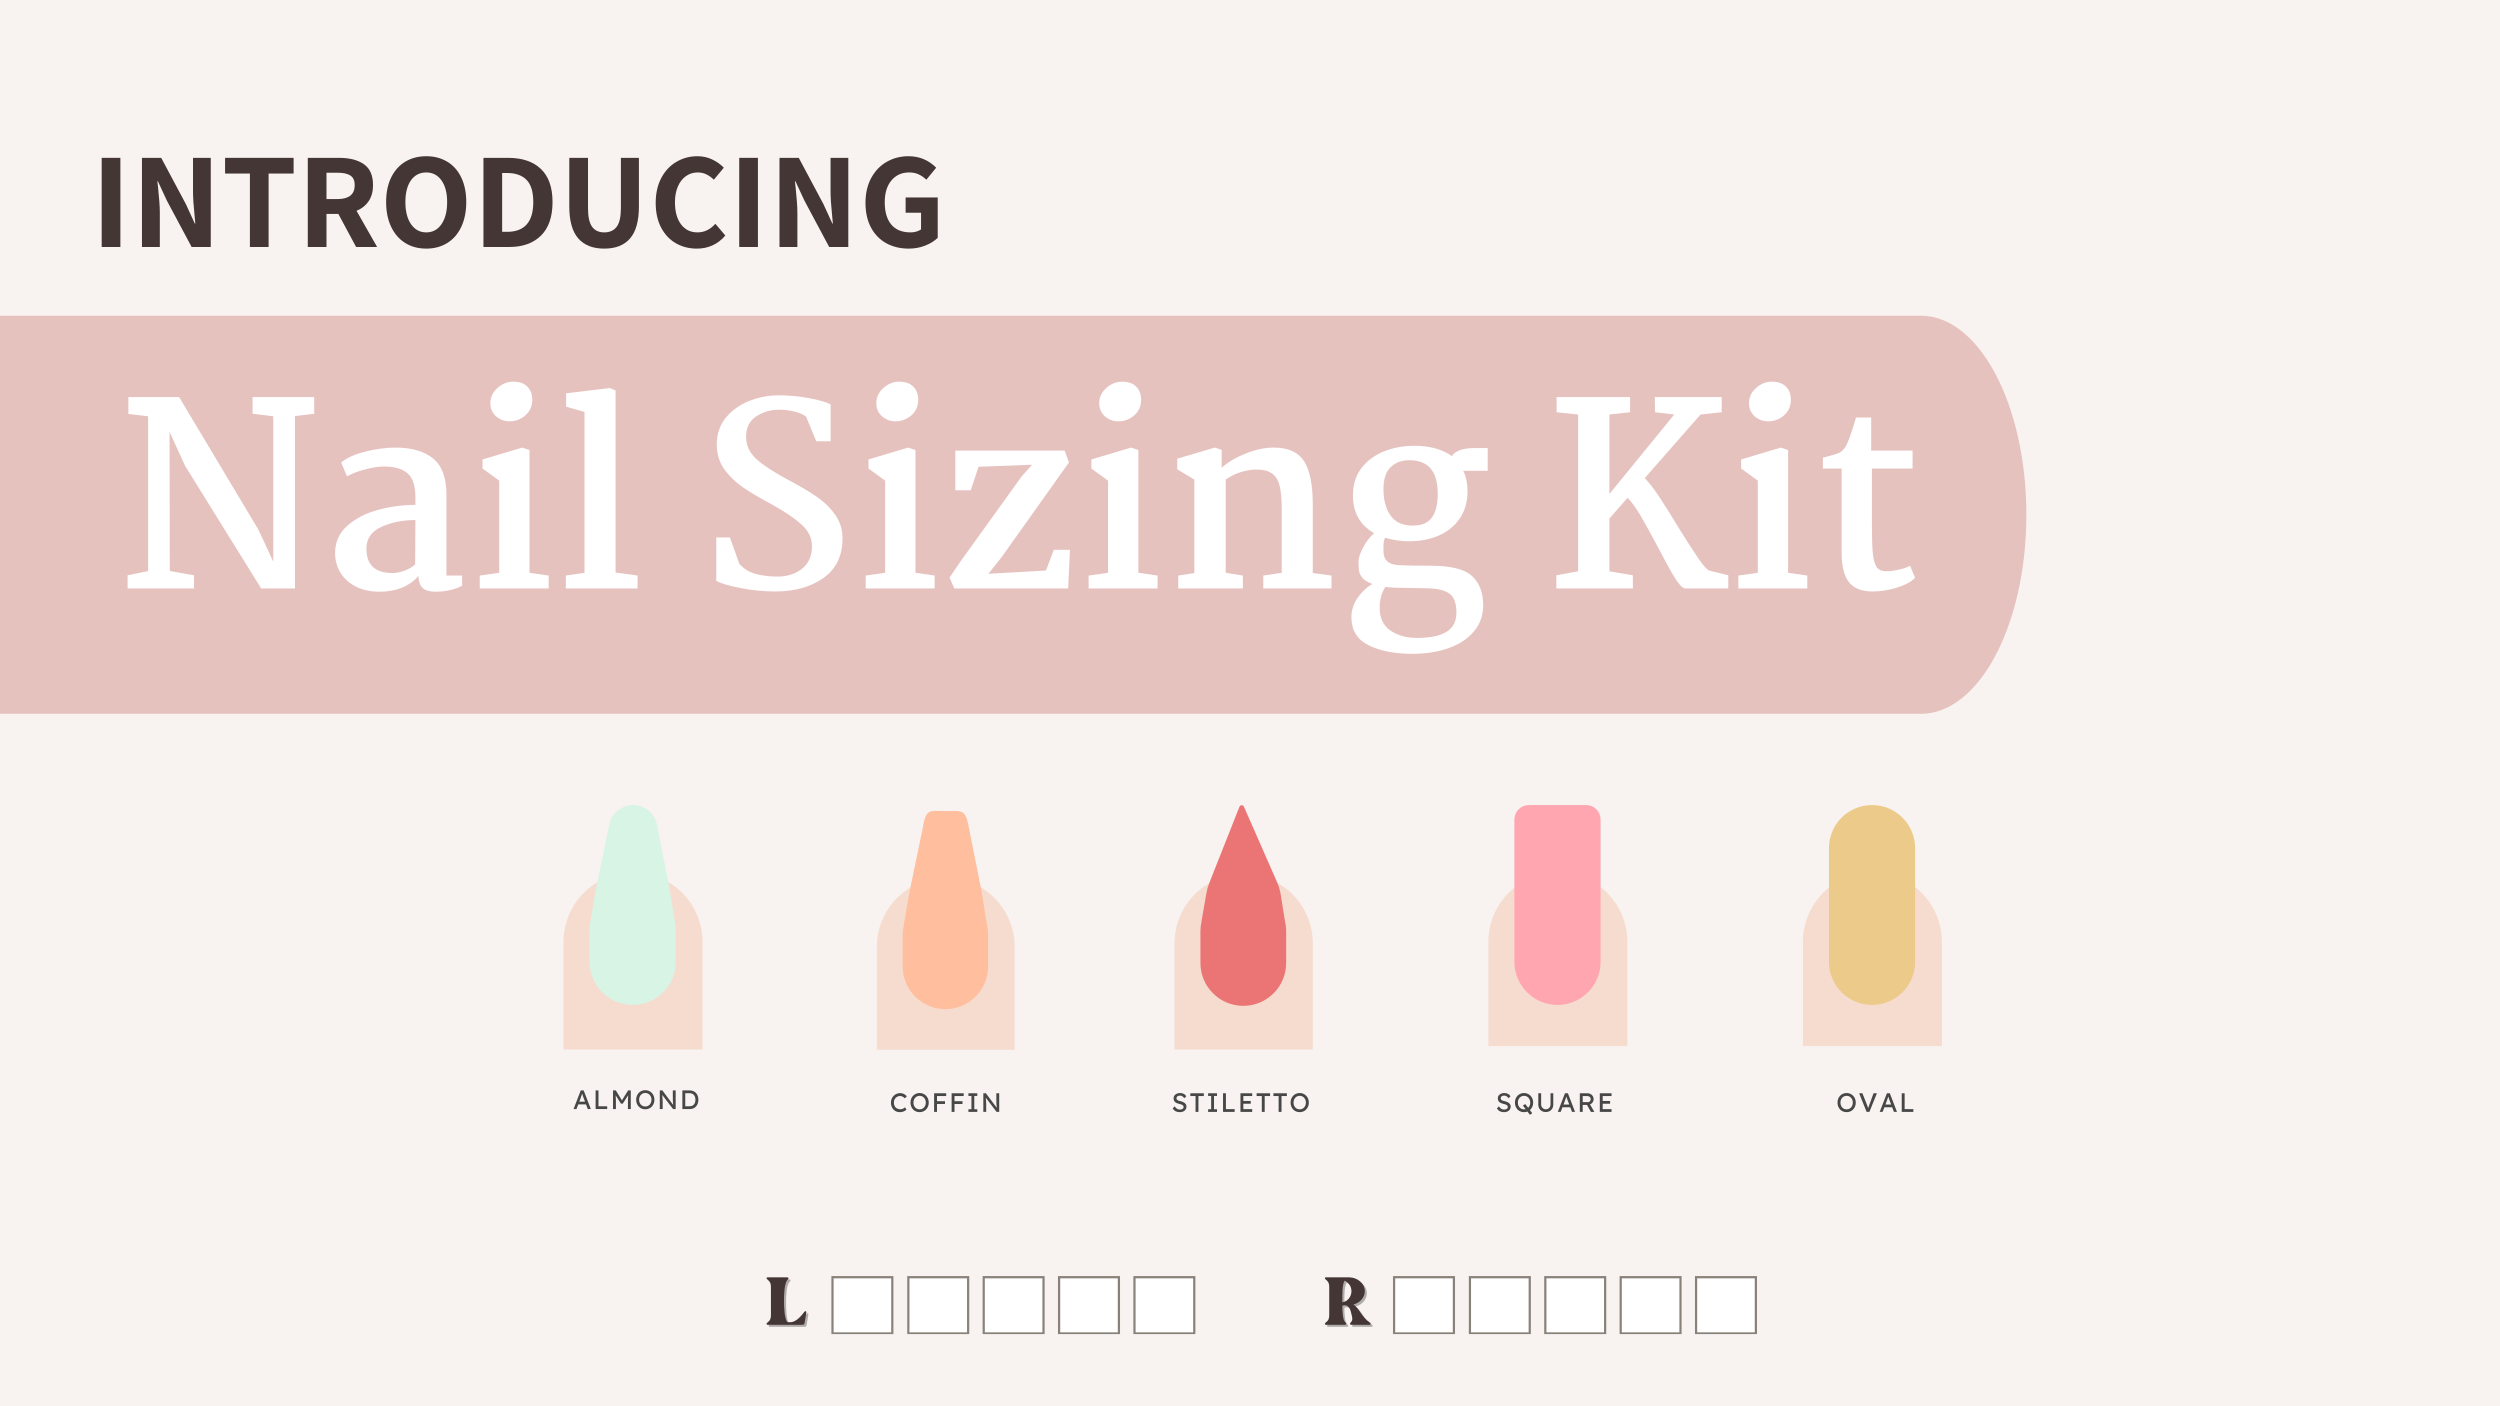 <svg xmlns="http://www.w3.org/2000/svg" xmlns:xlink="http://www.w3.org/1999/xlink" width="2240" zoomAndPan="magnify" viewBox="0 0 1680 945" height="1260" preserveAspectRatio="xMidYMid meet" version="1.0"><defs><g/><clipPath id="8224011440"><path d="M 0 212.164 L 1361.754 212.164 L 1361.754 479.691 L 0 479.691 Z M 0 212.164 " clip-rule="nonzero"/></clipPath><clipPath id="3a979a38ec"><path d="M 1290.844 212.164 C 1329.988 212.164 1361.719 272.051 1361.719 345.93 C 1361.719 419.805 1329.988 479.691 1290.844 479.691 L -222.703 479.691 C -261.844 479.691 -293.578 419.805 -293.578 345.93 C -293.578 272.051 -261.844 212.164 -222.703 212.164 Z M 1290.844 212.164 " clip-rule="nonzero"/></clipPath><clipPath id="b7d3333d71"><path d="M 936.078 857.523 L 977.781 857.523 L 977.781 896.844 L 936.078 896.844 Z M 936.078 857.523 " clip-rule="nonzero"/></clipPath><clipPath id="eb7b8f704d"><path d="M 936.078 857.523 L 977.773 857.523 L 977.773 896.523 L 936.078 896.523 Z M 936.078 857.523 " clip-rule="nonzero"/></clipPath><clipPath id="d9fa483a93"><path d="M 987.047 857.523 L 1028.75 857.523 L 1028.75 896.844 L 987.047 896.844 Z M 987.047 857.523 " clip-rule="nonzero"/></clipPath><clipPath id="d5ca304bbc"><path d="M 987.047 857.523 L 1028.742 857.523 L 1028.742 896.523 L 987.047 896.523 Z M 987.047 857.523 " clip-rule="nonzero"/></clipPath><clipPath id="ff264930b7"><path d="M 1037.699 857.523 L 1079.402 857.523 L 1079.402 896.844 L 1037.699 896.844 Z M 1037.699 857.523 " clip-rule="nonzero"/></clipPath><clipPath id="f665d24d6a"><path d="M 1037.699 857.523 L 1079.395 857.523 L 1079.395 896.523 L 1037.699 896.523 Z M 1037.699 857.523 " clip-rule="nonzero"/></clipPath><clipPath id="1d3c7dcef3"><path d="M 1088.355 857.523 L 1130 857.523 L 1130 896.844 L 1088.355 896.844 Z M 1088.355 857.523 " clip-rule="nonzero"/></clipPath><clipPath id="f0f2cecc3a"><path d="M 1088.355 857.523 L 1130.051 857.523 L 1130.051 896.523 L 1088.355 896.523 Z M 1088.355 857.523 " clip-rule="nonzero"/></clipPath><clipPath id="8d936e5e39"><path d="M 1139.008 857.523 L 1180.711 857.523 L 1180.711 896.844 L 1139.008 896.844 Z M 1139.008 857.523 " clip-rule="nonzero"/></clipPath><clipPath id="ca4031c613"><path d="M 1139.008 857.523 L 1180.703 857.523 L 1180.703 896.523 L 1139.008 896.523 Z M 1139.008 857.523 " clip-rule="nonzero"/></clipPath><clipPath id="743ddf4a78"><path d="M 558.684 857.523 L 600.387 857.523 L 600.387 896.844 L 558.684 896.844 Z M 558.684 857.523 " clip-rule="nonzero"/></clipPath><clipPath id="3ba90551ff"><path d="M 558.684 857.523 L 600.379 857.523 L 600.379 896.523 L 558.684 896.523 Z M 558.684 857.523 " clip-rule="nonzero"/></clipPath><clipPath id="257d377c10"><path d="M 609.652 857.523 L 651.355 857.523 L 651.355 896.844 L 609.652 896.844 Z M 609.652 857.523 " clip-rule="nonzero"/></clipPath><clipPath id="6241e7b532"><path d="M 609.652 857.523 L 651.348 857.523 L 651.348 896.523 L 609.652 896.523 Z M 609.652 857.523 " clip-rule="nonzero"/></clipPath><clipPath id="ff5fa1c56b"><path d="M 660.305 857.523 L 702 857.523 L 702 896.844 L 660.305 896.844 Z M 660.305 857.523 " clip-rule="nonzero"/></clipPath><clipPath id="f7f5692946"><path d="M 660.305 857.523 L 702 857.523 L 702 896.523 L 660.305 896.523 Z M 660.305 857.523 " clip-rule="nonzero"/></clipPath><clipPath id="122334be62"><path d="M 710.957 857.523 L 752.66 857.523 L 752.66 896.844 L 710.957 896.844 Z M 710.957 857.523 " clip-rule="nonzero"/></clipPath><clipPath id="da63a7ed7e"><path d="M 710.957 857.523 L 752.652 857.523 L 752.652 896.523 L 710.957 896.523 Z M 710.957 857.523 " clip-rule="nonzero"/></clipPath><clipPath id="b32c7ff4b3"><path d="M 761.609 857.523 L 803.312 857.523 L 803.312 896.844 L 761.609 896.844 Z M 761.609 857.523 " clip-rule="nonzero"/></clipPath><clipPath id="cb44da955f"><path d="M 761.609 857.523 L 803.305 857.523 L 803.305 896.523 L 761.609 896.523 Z M 761.609 857.523 " clip-rule="nonzero"/></clipPath><clipPath id="cce79edc21"><path d="M 789.258 587 L 882.258 587 L 882.258 705.238 L 789.258 705.238 Z M 789.258 587 " clip-rule="nonzero"/></clipPath><clipPath id="8aa771f19a"><path d="M 378.656 586 L 472.406 586 L 472.406 705.238 L 378.656 705.238 Z M 378.656 586 " clip-rule="nonzero"/></clipPath><clipPath id="7380991736"><path d="M 396 540.988 L 455 540.988 L 455 676 L 396 676 Z M 396 540.988 " clip-rule="nonzero"/></clipPath><clipPath id="4e72116e7a"><path d="M 589.234 589 L 682 589 L 682 705.457 L 589.234 705.457 Z M 589.234 589 " clip-rule="nonzero"/></clipPath><clipPath id="c2d7044d8d"><path d="M 1000.156 586 L 1093.906 586 L 1093.906 702.988 L 1000.156 702.988 Z M 1000.156 586 " clip-rule="nonzero"/></clipPath><clipPath id="47bc2fb6b9"><path d="M 1017 540.988 L 1076 540.988 L 1076 676 L 1017 676 Z M 1017 540.988 " clip-rule="nonzero"/></clipPath><clipPath id="c98f548e84"><path d="M 1211.531 586 L 1305 586 L 1305 702.988 L 1211.531 702.988 Z M 1211.531 586 " clip-rule="nonzero"/></clipPath><clipPath id="6d70cdfd32"><path d="M 1229 540.988 L 1287 540.988 L 1287 676 L 1229 676 Z M 1229 540.988 " clip-rule="nonzero"/></clipPath></defs><rect x="-168" width="2016" fill="#ffffff" y="-94.5" height="1134" fill-opacity="1"/><rect x="-168" width="2016" fill="#f8f3f0" y="-94.5" height="1134" fill-opacity="1"/><g clip-path="url(#8224011440)"><g clip-path="url(#3a979a38ec)"><path fill="#e6c2bf" d="M -293.578 212.164 L 1361.754 212.164 L 1361.754 479.691 L -293.578 479.691 Z M -293.578 212.164 " fill-opacity="1" fill-rule="nonzero"/></g></g><g fill="#443635" fill-opacity="1"><g transform="translate(61.081, 165.979)"><g><path d="M 7.25 -59.906 L 19.812 -59.906 L 19.812 0 L 7.25 0 Z M 7.25 -59.906 "/></g></g></g><g fill="#443635" fill-opacity="1"><g transform="translate(88.14, 165.979)"><g><path d="M 7.25 -59.906 L 20.188 -59.906 L 36.781 -28.797 L 42.75 -15.781 L 43.109 -15.781 C 43.055 -16.82 42.906 -18.441 42.656 -20.641 C 41.926 -27.734 41.562 -33.238 41.562 -37.156 L 41.562 -59.906 L 53.484 -59.906 L 53.484 0 L 40.641 0 L 24.031 -31.094 L 17.984 -44.125 L 17.609 -44.125 C 17.672 -43.395 17.828 -42.02 18.078 -40 C 18.379 -37.188 18.648 -34.234 18.891 -31.141 C 19.141 -28.055 19.266 -25.32 19.266 -22.938 L 19.266 0 L 7.25 0 Z M 7.25 -59.906 "/></g></g></g><g fill="#443635" fill-opacity="1"><g transform="translate(148.86, 165.979)"><g><path d="M 19.078 -49.359 L 2.391 -49.359 L 2.391 -59.906 L 48.438 -59.906 L 48.438 -49.359 L 31.641 -49.359 L 31.641 0 L 19.078 0 Z M 19.078 -49.359 "/></g></g></g><g fill="#443635" fill-opacity="1"><g transform="translate(199.583, 165.979)"><g><path d="M 39.719 0 L 27.797 -22.203 L 19.812 -22.203 L 19.812 0 L 7.25 0 L 7.25 -59.906 L 28.344 -59.906 C 35.312 -59.906 40.844 -58.484 44.938 -55.641 C 49.039 -52.797 51.094 -48.102 51.094 -41.562 C 51.094 -37.281 50.113 -33.688 48.156 -30.781 C 46.195 -27.875 43.477 -25.719 40 -24.312 L 53.844 0 Z M 19.812 -32.203 L 27.25 -32.203 C 31.039 -32.203 33.91 -32.977 35.859 -34.531 C 37.816 -36.094 38.797 -38.438 38.797 -41.562 C 38.797 -44.551 37.848 -46.688 35.953 -47.969 C 34.055 -49.258 31.156 -49.906 27.25 -49.906 L 19.812 -49.906 Z M 19.812 -32.203 "/></g></g></g><g fill="#443635" fill-opacity="1"><g transform="translate(255.166, 165.979)"><g><path d="M 31.281 1.094 C 25.957 1.094 21.258 -0.156 17.188 -2.656 C 13.125 -5.164 9.961 -8.789 7.703 -13.531 C 5.441 -18.27 4.312 -23.82 4.312 -30.188 C 4.312 -36.602 5.441 -42.117 7.703 -46.734 C 9.961 -51.359 13.125 -54.891 17.188 -57.328 C 21.258 -59.773 25.957 -61 31.281 -61 C 36.602 -61 41.297 -59.773 45.359 -57.328 C 49.43 -54.891 52.582 -51.344 54.812 -46.688 C 57.039 -42.039 58.156 -36.539 58.156 -30.188 C 58.156 -23.82 57.039 -18.27 54.812 -13.531 C 52.582 -8.789 49.43 -5.164 45.359 -2.656 C 41.297 -0.156 36.602 1.094 31.281 1.094 Z M 31.281 -9.812 C 35.562 -9.812 38.969 -11.645 41.5 -15.312 C 44.039 -18.988 45.312 -23.945 45.312 -30.188 C 45.312 -36.363 44.039 -41.223 41.5 -44.766 C 38.969 -48.316 35.562 -50.094 31.281 -50.094 C 26.938 -50.094 23.508 -48.332 21 -44.812 C 18.5 -41.289 17.25 -36.414 17.25 -30.188 C 17.25 -23.945 18.516 -18.988 21.047 -15.312 C 23.586 -11.645 27 -9.812 31.281 -9.812 Z M 31.281 -9.812 "/></g></g></g><g fill="#443635" fill-opacity="1"><g transform="translate(317.63, 165.979)"><g><path d="M 7.25 -59.906 L 23.844 -59.906 C 33.27 -59.906 40.598 -57.426 45.828 -52.469 C 51.055 -47.52 53.672 -40.094 53.672 -30.188 C 53.672 -20.27 51.082 -12.758 45.906 -7.656 C 40.738 -2.551 33.629 0 24.578 0 L 7.25 0 Z M 23.109 -10.188 C 34.859 -10.188 40.734 -16.852 40.734 -30.188 C 40.734 -37.094 39.219 -42.07 36.188 -45.125 C 33.156 -48.188 28.797 -49.719 23.109 -49.719 L 19.812 -49.719 L 19.812 -10.188 Z M 23.109 -10.188 "/></g></g></g><g fill="#443635" fill-opacity="1"><g transform="translate(375.598, 165.979)"><g><path d="M 30.453 1.094 C 22.805 1.094 16.977 -1.195 12.969 -5.781 C 8.969 -10.363 6.969 -17.52 6.969 -27.25 L 6.969 -59.906 L 19.547 -59.906 L 19.547 -26.047 C 19.547 -20.242 20.461 -16.086 22.297 -13.578 C 24.129 -11.066 26.848 -9.812 30.453 -9.812 C 34.117 -9.812 36.898 -11.066 38.797 -13.578 C 40.691 -16.086 41.641 -20.242 41.641 -26.047 L 41.641 -59.906 L 53.75 -59.906 L 53.75 -27.25 C 53.75 -17.52 51.773 -10.363 47.828 -5.781 C 43.891 -1.195 38.098 1.094 30.453 1.094 Z M 30.453 1.094 "/></g></g></g><g fill="#443635" fill-opacity="1"><g transform="translate(436.319, 165.979)"><g><path d="M 31.922 1.094 C 26.785 1.094 22.125 -0.094 17.938 -2.469 C 13.75 -4.852 10.43 -8.352 7.984 -12.969 C 5.535 -17.594 4.312 -23.145 4.312 -29.625 C 4.312 -36.051 5.562 -41.633 8.062 -46.375 C 10.57 -51.113 13.969 -54.734 18.25 -57.234 C 22.531 -59.742 27.211 -61 32.297 -61 C 35.898 -61 39.211 -60.281 42.234 -58.844 C 45.266 -57.406 47.883 -55.555 50.094 -53.297 L 43.391 -45.219 C 41.734 -46.812 40.035 -48.02 38.297 -48.844 C 36.555 -49.676 34.645 -50.094 32.562 -50.094 C 29.625 -50.094 26.992 -49.281 24.672 -47.656 C 22.348 -46.031 20.531 -43.703 19.219 -40.672 C 17.906 -37.648 17.25 -34.125 17.25 -30.094 C 17.25 -23.789 18.609 -18.832 21.328 -15.219 C 24.047 -11.613 27.727 -9.812 32.375 -9.812 C 36.969 -9.812 40.977 -11.738 44.406 -15.594 L 51.094 -7.703 C 46.082 -1.836 39.691 1.094 31.922 1.094 Z M 31.922 1.094 "/></g></g></g><g fill="#443635" fill-opacity="1"><g transform="translate(489.518, 165.979)"><g><path d="M 7.25 -59.906 L 19.812 -59.906 L 19.812 0 L 7.25 0 Z M 7.25 -59.906 "/></g></g></g><g fill="#443635" fill-opacity="1"><g transform="translate(516.576, 165.979)"><g><path d="M 7.25 -59.906 L 20.188 -59.906 L 36.781 -28.797 L 42.75 -15.781 L 43.109 -15.781 C 43.055 -16.82 42.906 -18.441 42.656 -20.641 C 41.926 -27.734 41.562 -33.238 41.562 -37.156 L 41.562 -59.906 L 53.484 -59.906 L 53.484 0 L 40.641 0 L 24.031 -31.094 L 17.984 -44.125 L 17.609 -44.125 C 17.672 -43.395 17.828 -42.02 18.078 -40 C 18.379 -37.188 18.648 -34.234 18.891 -31.141 C 19.141 -28.055 19.266 -25.32 19.266 -22.938 L 19.266 0 L 7.25 0 Z M 7.25 -59.906 "/></g></g></g><g fill="#443635" fill-opacity="1"><g transform="translate(577.296, 165.979)"><g><path d="M 33.297 1.094 C 27.734 1.094 22.766 -0.094 18.391 -2.469 C 14.016 -4.852 10.57 -8.352 8.062 -12.969 C 5.562 -17.594 4.312 -23.145 4.312 -29.625 C 4.312 -36.051 5.594 -41.633 8.156 -46.375 C 10.727 -51.113 14.203 -54.734 18.578 -57.234 C 22.953 -59.742 27.828 -61 33.203 -61 C 40.484 -61 46.691 -58.43 51.828 -53.297 L 45.219 -45.219 C 43.508 -46.812 41.754 -48.02 39.953 -48.844 C 38.148 -49.676 36.055 -50.094 33.672 -50.094 C 28.711 -50.094 24.734 -48.301 21.734 -44.719 C 18.742 -41.145 17.25 -36.27 17.25 -30.094 C 17.25 -23.602 18.711 -18.598 21.641 -15.078 C 24.578 -11.566 28.891 -9.812 34.578 -9.812 C 35.93 -9.812 37.25 -9.992 38.531 -10.359 C 39.812 -10.734 40.848 -11.223 41.641 -11.828 L 41.641 -23.031 L 31.281 -23.031 L 31.281 -33.297 L 52.844 -33.297 L 52.844 -6.141 C 50.633 -4.004 47.816 -2.266 44.391 -0.922 C 40.973 0.422 37.273 1.094 33.297 1.094 Z M 33.297 1.094 "/></g></g></g><g fill="#ffffff" fill-opacity="1"><g transform="translate(77.957, 395.43)"><g><path d="M 133.172 -117.391 L 120.281 -115.859 L 120.281 0 L 97.547 0 L 46.484 -82.281 L 35.969 -105.172 L 36.141 -11.703 L 52.422 -8.828 L 52.422 0 L 7.797 0 L 7.797 -8.828 L 21.547 -11.703 L 21.547 -115.688 L 8.312 -117.219 L 8.312 -128.594 L 42.406 -128.594 L 95.672 -39.531 L 105.688 -17.984 L 105.688 -115.688 L 91.781 -117.391 L 91.781 -128.594 L 133.172 -128.594 Z M 133.172 -117.391 "/></g></g></g><g fill="#ffffff" fill-opacity="1"><g transform="translate(216.887, 395.43)"><g><path d="M 48.688 -94.656 C 59.656 -94.656 68.133 -92.223 74.125 -87.359 C 80.125 -82.504 83.125 -74.363 83.125 -62.938 L 83.125 -8.656 L 93.641 -8.656 L 93.641 -1.859 C 91.609 -0.617 88.953 0.363 85.672 1.094 C 82.391 1.832 79.164 2.203 76 2.203 C 71.926 2.203 68.984 1.383 67.172 -0.25 C 65.367 -1.895 64.41 -4.582 64.297 -8.312 C 58.078 -1.301 49.312 2.203 38 2.203 C 32.227 2.203 27.082 1.102 22.562 -1.094 C 18.039 -3.301 14.535 -6.383 12.047 -10.344 C 9.555 -14.301 8.312 -18.77 8.312 -23.75 C 8.312 -31.219 11.082 -37.379 16.625 -42.234 C 22.164 -47.098 29.062 -50.633 37.312 -52.844 C 45.57 -55.051 53.891 -56.156 62.266 -56.156 L 62.266 -61.234 C 62.266 -68.93 60.508 -74.305 57 -77.359 C 53.488 -80.41 48.285 -81.938 41.391 -81.938 C 37.66 -81.938 33.422 -81.312 28.672 -80.062 C 23.922 -78.82 19.789 -77.242 16.281 -75.328 L 12.391 -84.656 C 16.234 -87.82 21.742 -90.281 28.922 -92.031 C 36.109 -93.781 42.695 -94.656 48.688 -94.656 Z M 62.266 -45.969 C 53.773 -45.969 46.164 -44.441 39.438 -41.391 C 32.707 -38.336 29.344 -33.473 29.344 -26.797 C 29.344 -15.828 35.172 -10.344 46.828 -10.344 C 49.535 -10.344 52.332 -10.906 55.219 -12.031 C 58.102 -13.164 60.395 -14.523 62.094 -16.109 Z M 62.266 -45.969 "/></g></g></g><g fill="#ffffff" fill-opacity="1"><g transform="translate(314.086, 395.43)"><g><path d="M 30.703 -138.938 C 34.891 -138.938 38.082 -137.832 40.281 -135.625 C 42.488 -133.414 43.594 -130.445 43.594 -126.719 C 43.594 -122.531 42.066 -119.078 39.016 -116.359 C 35.961 -113.648 32.398 -112.297 28.328 -112.297 C 24.828 -112.297 21.801 -113.426 19.25 -115.688 C 16.707 -117.957 15.438 -120.898 15.438 -124.516 C 15.438 -128.473 17.02 -131.863 20.188 -134.688 C 23.352 -137.52 26.859 -138.938 30.703 -138.938 Z M 41.734 -92.969 L 41.734 -10.516 L 54.625 -8.656 L 54.625 0 L 8.312 0 L 8.312 -8.656 L 21.375 -10.516 L 21.375 -72.438 L 10.172 -80.578 L 10.172 -86.688 L 36.812 -94.656 Z M 41.734 -92.969 "/></g></g></g><g fill="#ffffff" fill-opacity="1"><g transform="translate(372.44, 395.43)"><g><path d="M 20.359 -10.516 L 20.359 -118.578 L 7.969 -122.141 L 7.969 -131.125 L 37.328 -134.688 L 41.219 -133 L 41.219 -10.688 L 55.984 -8.656 L 55.984 0 L 7.797 0 L 7.797 -8.656 Z M 20.359 -10.516 "/></g></g></g><g fill="#ffffff" fill-opacity="1"><g transform="translate(431.303, 395.43)"><g/></g></g><g fill="#ffffff" fill-opacity="1"><g transform="translate(469.131, 395.43)"><g><path d="M 51.906 2.031 C 44.445 2.031 36.785 1.297 28.922 -0.172 C 21.066 -1.641 15.5 -3.281 12.219 -5.094 L 12.219 -34.266 L 21.375 -34.266 L 27.656 -16.625 C 30.477 -13.344 34.066 -11.078 38.422 -9.828 C 42.773 -8.586 47.781 -7.969 53.438 -7.969 C 59.883 -7.969 65.344 -9.719 69.812 -13.219 C 74.281 -16.727 76.516 -21.82 76.516 -28.5 C 76.516 -33.812 74.281 -38.531 69.812 -42.656 C 65.344 -46.789 58.867 -51.234 50.391 -55.984 C 41.898 -60.504 35.109 -64.516 30.016 -68.016 C 24.93 -71.523 20.75 -75.625 17.469 -80.312 C 14.188 -85.008 12.547 -90.469 12.547 -96.688 C 12.547 -103.812 14.609 -109.863 18.734 -114.844 C 22.867 -119.82 28.129 -123.555 34.516 -126.047 C 40.91 -128.535 47.441 -129.781 54.109 -129.781 C 60.898 -129.781 67.66 -129.156 74.391 -127.906 C 81.117 -126.664 86.008 -125.254 89.062 -123.672 L 89.062 -98.906 L 79.391 -98.906 L 72.609 -115.359 C 70.91 -116.828 68.336 -117.984 64.891 -118.828 C 61.441 -119.68 57.906 -120.109 54.281 -120.109 C 48.625 -120.109 43.535 -118.609 39.016 -115.609 C 34.492 -112.609 32.234 -108.055 32.234 -101.953 C 32.234 -95.961 34.691 -90.816 39.609 -86.516 C 44.523 -82.223 52.02 -77.414 62.094 -72.094 C 69.332 -68.25 75.379 -64.629 80.234 -61.234 C 85.098 -57.848 89.113 -53.863 92.281 -49.281 C 95.445 -44.695 97.031 -39.469 97.031 -33.594 C 97.031 -21.938 92.758 -13.082 84.219 -7.031 C 75.688 -0.988 64.914 2.031 51.906 2.031 Z M 51.906 2.031 "/></g></g></g><g fill="#ffffff" fill-opacity="1"><g transform="translate(573.456, 395.43)"><g><path d="M 30.703 -138.938 C 34.891 -138.938 38.082 -137.832 40.281 -135.625 C 42.488 -133.414 43.594 -130.445 43.594 -126.719 C 43.594 -122.531 42.066 -119.078 39.016 -116.359 C 35.961 -113.648 32.398 -112.297 28.328 -112.297 C 24.828 -112.297 21.801 -113.426 19.25 -115.688 C 16.707 -117.957 15.438 -120.898 15.438 -124.516 C 15.438 -128.473 17.02 -131.863 20.188 -134.688 C 23.352 -137.52 26.859 -138.938 30.703 -138.938 Z M 41.734 -92.969 L 41.734 -10.516 L 54.625 -8.656 L 54.625 0 L 8.312 0 L 8.312 -8.656 L 21.375 -10.516 L 21.375 -72.438 L 10.172 -80.578 L 10.172 -86.688 L 36.812 -94.656 Z M 41.734 -92.969 "/></g></g></g><g fill="#ffffff" fill-opacity="1"><g transform="translate(631.809, 395.43)"><g><path d="M 86.516 -84.656 L 41.391 -21.203 L 32.406 -9.844 L 71.078 -12.047 L 76.344 -25.953 L 87.188 -25.953 L 86 0 L 9.5 0 L 6.281 -7.297 L 13.406 -17.812 L 54.797 -75.328 L 61.75 -83.125 L 25.781 -81.766 L 20.531 -65.984 L 10.172 -65.984 L 10.172 -92.625 L 83.625 -92.625 Z M 86.516 -84.656 "/></g></g></g><g fill="#ffffff" fill-opacity="1"><g transform="translate(723.242, 395.43)"><g><path d="M 30.703 -138.938 C 34.891 -138.938 38.082 -137.832 40.281 -135.625 C 42.488 -133.414 43.594 -130.445 43.594 -126.719 C 43.594 -122.531 42.066 -119.078 39.016 -116.359 C 35.961 -113.648 32.398 -112.297 28.328 -112.297 C 24.828 -112.297 21.801 -113.426 19.25 -115.688 C 16.707 -117.957 15.438 -120.898 15.438 -124.516 C 15.438 -128.473 17.02 -131.863 20.188 -134.688 C 23.352 -137.52 26.859 -138.938 30.703 -138.938 Z M 41.734 -92.969 L 41.734 -10.516 L 54.625 -8.656 L 54.625 0 L 8.312 0 L 8.312 -8.656 L 21.375 -10.516 L 21.375 -72.438 L 10.172 -80.578 L 10.172 -86.688 L 36.812 -94.656 Z M 41.734 -92.969 "/></g></g></g><g fill="#ffffff" fill-opacity="1"><g transform="translate(781.595, 395.43)"><g><path d="M 21.031 -10.344 L 21.031 -73.109 L 9.5 -80.078 L 9.5 -87.188 L 34.781 -94.656 L 39.359 -93.125 L 39.359 -81.094 C 43.648 -84.938 49.102 -88.156 55.719 -90.75 C 62.344 -93.352 68.535 -94.656 74.297 -94.656 C 84.023 -94.656 90.836 -91.602 94.734 -85.5 C 98.641 -79.395 100.594 -69.672 100.594 -56.328 L 100.594 -10.344 L 113.156 -8.656 L 113.156 0 L 67.344 0 L 67.344 -8.656 L 79.734 -10.516 L 79.734 -53.094 C 79.734 -59.77 79.281 -65 78.375 -68.781 C 77.469 -72.57 75.77 -75.375 73.281 -77.188 C 70.789 -79 67.172 -79.906 62.422 -79.906 C 59.484 -79.906 56.117 -79.336 52.328 -78.203 C 48.547 -77.078 45.129 -75.379 42.078 -73.109 L 42.078 -10.516 L 53.609 -8.656 L 53.609 0 L 10.172 0 L 10.172 -8.656 Z M 21.031 -10.344 "/></g></g></g><g fill="#ffffff" fill-opacity="1"><g transform="translate(899.321, 395.43)"><g><path d="M 51.062 -95.844 C 61.582 -95.844 70.008 -93.523 76.344 -88.891 C 78.602 -92.504 83.633 -94.312 91.438 -94.312 L 100.422 -94.312 L 100.422 -79.047 L 83.969 -79.047 C 85.895 -75.203 86.859 -70.625 86.859 -65.312 C 86.859 -58.188 85.102 -52.078 81.594 -46.984 C 78.094 -41.898 73.398 -38.082 67.516 -35.531 C 61.641 -32.988 55.082 -31.719 47.844 -31.719 C 41.957 -31.719 36.473 -32.508 31.391 -34.094 C 30.703 -32.289 30.359 -30.426 30.359 -28.5 C 30.359 -26.57 30.359 -25.5 30.359 -25.281 C 30.359 -22.113 31.234 -19.738 32.984 -18.156 C 34.742 -16.57 37.547 -15.723 41.391 -15.609 C 45.117 -15.379 52.02 -15.266 62.094 -15.266 C 75.656 -15.266 84.926 -12.945 89.906 -8.312 C 94.883 -3.676 97.375 2.828 97.375 11.203 C 97.375 17.984 95.336 23.832 91.266 28.75 C 87.191 33.676 81.562 37.438 74.375 40.031 C 67.195 42.633 58.973 43.938 49.703 43.938 C 37.828 43.938 28.047 42.016 20.359 38.172 C 12.672 34.328 8.828 28.051 8.828 19.344 C 8.828 14.707 10.211 10.379 12.984 6.359 C 15.754 2.348 19.062 -0.785 22.906 -3.047 C 19.957 -4.066 17.805 -5.336 16.453 -6.859 C 15.098 -8.391 14.281 -9.973 14 -11.609 C 13.719 -13.254 13.578 -15.379 13.578 -17.984 C 13.578 -20.359 14.594 -23.492 16.625 -27.391 C 18.656 -31.297 21.145 -34.551 24.094 -37.156 C 14.594 -42.582 9.844 -51.004 9.844 -62.422 C 9.844 -69.773 11.766 -75.938 15.609 -80.906 C 19.453 -85.883 24.484 -89.617 30.703 -92.109 C 36.922 -94.598 43.707 -95.844 51.062 -95.844 Z M 47.844 -86.172 C 42.52 -86.172 38.273 -84.586 35.109 -81.422 C 31.941 -78.254 30.359 -73.395 30.359 -66.844 C 30.359 -59.488 31.941 -53.547 35.109 -49.016 C 38.273 -44.492 43.254 -42.234 50.047 -42.234 C 56.035 -42.234 60.332 -44.039 62.938 -47.656 C 65.539 -51.281 66.844 -56.598 66.844 -63.609 C 66.844 -78.648 60.508 -86.172 47.844 -86.172 Z M 31.719 -1.016 C 29.125 2.711 27.828 7.406 27.828 13.062 C 27.828 19.844 30.203 24.898 34.953 28.234 C 39.703 31.578 45.75 33.25 53.094 33.25 C 61.688 33.25 68.219 31.891 72.688 29.172 C 77.156 26.461 79.391 22.164 79.391 16.281 C 79.391 12.32 78.766 9.156 77.516 6.781 C 76.273 4.406 74.07 2.648 70.906 1.516 C 67.738 0.391 63.219 -0.172 57.344 -0.172 L 45.469 -0.344 C 39.582 -0.344 35 -0.566 31.719 -1.016 Z M 31.719 -1.016 "/></g></g></g><g fill="#ffffff" fill-opacity="1"><g transform="translate(1001.101, 395.43)"><g/></g></g><g fill="#ffffff" fill-opacity="1"><g transform="translate(1038.929, 395.43)"><g><path d="M 21.547 -11.531 L 21.547 -116.875 L 7.125 -118.406 L 7.125 -128.594 L 56.484 -128.594 L 56.484 -118.406 L 42.578 -116.875 L 42.578 -63.453 L 86.172 -116.875 L 73.281 -118.406 L 73.109 -128.594 L 118.062 -128.594 L 118.062 -118.406 L 103.812 -116.875 L 66.328 -74.141 C 69.047 -71.422 72.211 -67.348 75.828 -61.922 C 79.453 -56.492 83.75 -49.648 88.719 -41.391 C 94.602 -31.891 99.238 -24.68 102.625 -19.766 C 106.02 -14.848 108.508 -12.219 110.094 -11.875 L 122.484 -8.828 L 122.484 0 L 93.469 0 C 91.77 -0.113 89.504 -2.43 86.672 -6.953 C 83.848 -11.473 80.066 -18.316 75.328 -27.484 C 70.68 -36.305 66.773 -43.398 63.609 -48.766 C 60.441 -54.141 57.504 -58.188 54.797 -60.906 L 42.578 -46.984 L 42.578 -11.531 L 58.359 -8.828 L 58.359 0 L 6.953 0 L 6.953 -8.828 Z M 21.547 -11.531 "/></g></g></g><g fill="#ffffff" fill-opacity="1"><g transform="translate(1159.877, 395.43)"><g><path d="M 30.703 -138.938 C 34.891 -138.938 38.082 -137.832 40.281 -135.625 C 42.488 -133.414 43.594 -130.445 43.594 -126.719 C 43.594 -122.531 42.066 -119.078 39.016 -116.359 C 35.961 -113.648 32.398 -112.297 28.328 -112.297 C 24.828 -112.297 21.801 -113.426 19.25 -115.688 C 16.707 -117.957 15.438 -120.898 15.438 -124.516 C 15.438 -128.473 17.02 -131.863 20.188 -134.688 C 23.352 -137.52 26.859 -138.938 30.703 -138.938 Z M 41.734 -92.969 L 41.734 -10.516 L 54.625 -8.656 L 54.625 0 L 8.312 0 L 8.312 -8.656 L 21.375 -10.516 L 21.375 -72.438 L 10.172 -80.578 L 10.172 -86.688 L 36.812 -94.656 Z M 41.734 -92.969 "/></g></g></g><g fill="#ffffff" fill-opacity="1"><g transform="translate(1218.231, 395.43)"><g><path d="M 39.188 -92.625 L 67.016 -92.625 L 67.016 -80.578 L 39.703 -80.578 L 39.703 -42.75 C 39.703 -34.039 39.898 -27.648 40.297 -23.578 C 40.691 -19.504 41.535 -16.477 42.828 -14.5 C 44.129 -12.52 46.305 -11.531 49.359 -11.531 C 51.734 -11.531 54.645 -11.926 58.094 -12.719 C 61.551 -13.508 63.957 -14.359 65.312 -15.266 L 68.703 -7.125 C 65.879 -4.301 61.664 -2.066 56.062 -0.422 C 50.469 1.211 45.125 2.031 40.031 2.031 C 32.789 2.031 27.531 -0.055 24.25 -4.234 C 20.977 -8.422 19.344 -15.039 19.344 -24.094 L 19.344 -80.578 L 6.781 -80.578 L 6.781 -87.875 C 12.102 -89.227 15.641 -90.27 17.391 -91 C 19.141 -91.738 20.691 -93.188 22.047 -95.344 C 23.742 -98.281 26.066 -104.781 29.016 -114.844 L 39.188 -114.844 Z M 39.188 -92.625 "/></g></g></g><g clip-path="url(#b7d3333d71)"><path fill="#ffffff" d="M 936.078 857.523 L 977.703 857.523 L 977.703 896.844 L 936.078 896.844 Z M 936.078 857.523 " fill-opacity="1" fill-rule="nonzero"/></g><g clip-path="url(#eb7b8f704d)"><path stroke-linecap="butt" transform="matrix(0.75, 0, 0, 0.75, 936.078, 857.522)" fill="none" stroke-linejoin="miter" d="M -0 0.001 L 55.594 0.001 L 55.594 52.418 L -0 52.418 Z M -0 0.001 " stroke="#8a817a" stroke-width="4" stroke-opacity="1" stroke-miterlimit="4"/></g><g clip-path="url(#d9fa483a93)"><path fill="#ffffff" d="M 987.047 857.523 L 1028.676 857.523 L 1028.676 896.844 L 987.047 896.844 Z M 987.047 857.523 " fill-opacity="1" fill-rule="nonzero"/></g><g clip-path="url(#d5ca304bbc)"><path stroke-linecap="butt" transform="matrix(0.75, 0, 0, 0.75, 987.048, 857.522)" fill="none" stroke-linejoin="miter" d="M -0.001 0.001 L 55.593 0.001 L 55.593 52.418 L -0.001 52.418 Z M -0.001 0.001 " stroke="#8a817a" stroke-width="4" stroke-opacity="1" stroke-miterlimit="4"/></g><g clip-path="url(#ff264930b7)"><path fill="#ffffff" d="M 1037.699 857.523 L 1079.328 857.523 L 1079.328 896.844 L 1037.699 896.844 Z M 1037.699 857.523 " fill-opacity="1" fill-rule="nonzero"/></g><g clip-path="url(#f665d24d6a)"><path stroke-linecap="butt" transform="matrix(0.75, 0, 0, 0.75, 1037.701, 857.522)" fill="none" stroke-linejoin="miter" d="M -0.002 0.001 L 55.592 0.001 L 55.592 52.418 L -0.002 52.418 Z M -0.002 0.001 " stroke="#8a817a" stroke-width="4" stroke-opacity="1" stroke-miterlimit="4"/></g><g clip-path="url(#1d3c7dcef3)"><path fill="#ffffff" d="M 1088.355 857.523 L 1129.98 857.523 L 1129.98 896.844 L 1088.355 896.844 Z M 1088.355 857.523 " fill-opacity="1" fill-rule="nonzero"/></g><g clip-path="url(#f0f2cecc3a)"><path stroke-linecap="butt" transform="matrix(0.75, 0, 0, 0.75, 1088.354, 857.522)" fill="none" stroke-linejoin="miter" d="M 0.002 0.001 L 55.596 0.001 L 55.596 52.418 L 0.002 52.418 Z M 0.002 0.001 " stroke="#8a817a" stroke-width="4" stroke-opacity="1" stroke-miterlimit="4"/></g><g clip-path="url(#8d936e5e39)"><path fill="#ffffff" d="M 1139.008 857.523 L 1180.633 857.523 L 1180.633 896.844 L 1139.008 896.844 Z M 1139.008 857.523 " fill-opacity="1" fill-rule="nonzero"/></g><g clip-path="url(#ca4031c613)"><path stroke-linecap="butt" transform="matrix(0.75, 0, 0, 0.75, 1139.007, 857.522)" fill="none" stroke-linejoin="miter" d="M 0.001 0.001 L 55.595 0.001 L 55.595 52.418 L 0.001 52.418 Z M 0.001 0.001 " stroke="#8a817a" stroke-width="4" stroke-opacity="1" stroke-miterlimit="4"/></g><g fill="#000000" fill-opacity="0.29"><g transform="translate(891.687, 899.064)"><g><path d="M 30.164 -8.969 C 24.773 -12.418 23.141 -18.5 19.191 -21.07 C 23.645 -22.199 26.84 -25.773 26.84 -29.977 C 26.84 -35.121 22.012 -39.32 16.117 -39.32 L 0.629 -39.32 C 0 -39.32 -0.25 -38.57 0.375 -38.066 C 2.57 -36.438 2.949 -34.996 2.949 -32.738 L 2.949 -14.047 C 2.949 -11.727 2.57 -10.348 0.375 -8.719 C -0.25 -8.215 0 -7.398 0.629 -7.398 L 13.234 -7.398 C 14.551 -7.398 14.551 -8.465 13.859 -8.969 C 12.039 -10.348 11.789 -15.867 11.727 -20.258 C 12.293 -20.445 12.855 -20.57 13.297 -20.57 C 16.684 -20.57 17.371 -16.746 18 -14.047 C 18.625 -11.727 18.812 -10.348 17.184 -8.719 C 16.684 -8.215 16.934 -7.398 17.621 -7.398 L 29.789 -7.398 C 31.105 -7.398 30.98 -8.465 30.164 -8.969 Z M 17.875 -29.977 C 17.875 -26.215 15.176 -23.016 11.727 -22.516 L 11.727 -23.391 C 11.727 -27.344 11.602 -34.367 13.234 -37.062 C 15.93 -35.996 17.875 -33.238 17.875 -29.977 Z M 17.875 -29.977 "/></g></g></g><g fill="#443635" fill-opacity="1"><g transform="translate(890.301, 897.678)"><g><path d="M 30.164 -8.969 C 24.773 -12.418 23.141 -18.5 19.191 -21.07 C 23.645 -22.199 26.84 -25.773 26.84 -29.977 C 26.84 -35.121 22.012 -39.32 16.117 -39.32 L 0.629 -39.32 C 0 -39.32 -0.25 -38.57 0.375 -38.066 C 2.57 -36.438 2.949 -34.996 2.949 -32.738 L 2.949 -14.047 C 2.949 -11.727 2.57 -10.348 0.375 -8.719 C -0.25 -8.215 0 -7.398 0.629 -7.398 L 13.234 -7.398 C 14.551 -7.398 14.551 -8.465 13.859 -8.969 C 12.039 -10.348 11.789 -15.867 11.727 -20.258 C 12.293 -20.445 12.855 -20.57 13.297 -20.57 C 16.684 -20.57 17.371 -16.746 18 -14.047 C 18.625 -11.727 18.812 -10.348 17.184 -8.719 C 16.684 -8.215 16.934 -7.398 17.621 -7.398 L 29.789 -7.398 C 31.105 -7.398 30.98 -8.465 30.164 -8.969 Z M 17.875 -29.977 C 17.875 -26.215 15.176 -23.016 11.727 -22.516 L 11.727 -23.391 C 11.727 -27.344 11.602 -34.367 13.234 -37.062 C 15.93 -35.996 17.875 -33.238 17.875 -29.977 Z M 17.875 -29.977 "/></g></g></g><g clip-path="url(#743ddf4a78)"><path fill="#ffffff" d="M 558.684 857.523 L 600.309 857.523 L 600.309 896.844 L 558.684 896.844 Z M 558.684 857.523 " fill-opacity="1" fill-rule="nonzero"/></g><g clip-path="url(#3ba90551ff)"><path stroke-linecap="butt" transform="matrix(0.75, 0, 0, 0.75, 558.682, 857.522)" fill="none" stroke-linejoin="miter" d="M 0.002 0.001 L 55.596 0.001 L 55.596 52.418 L 0.002 52.418 Z M 0.002 0.001 " stroke="#8a817a" stroke-width="4" stroke-opacity="1" stroke-miterlimit="4"/></g><g clip-path="url(#257d377c10)"><path fill="#ffffff" d="M 609.652 857.523 L 651.277 857.523 L 651.277 896.844 L 609.652 896.844 Z M 609.652 857.523 " fill-opacity="1" fill-rule="nonzero"/></g><g clip-path="url(#6241e7b532)"><path stroke-linecap="butt" transform="matrix(0.75, 0, 0, 0.75, 609.651, 857.522)" fill="none" stroke-linejoin="miter" d="M 0.001 0.001 L 55.595 0.001 L 55.595 52.418 L 0.001 52.418 Z M 0.001 0.001 " stroke="#8a817a" stroke-width="4" stroke-opacity="1" stroke-miterlimit="4"/></g><g clip-path="url(#ff5fa1c56b)"><path fill="#ffffff" d="M 660.305 857.523 L 701.93 857.523 L 701.93 896.844 L 660.305 896.844 Z M 660.305 857.523 " fill-opacity="1" fill-rule="nonzero"/></g><g clip-path="url(#f7f5692946)"><path stroke-linecap="butt" transform="matrix(0.75, 0, 0, 0.75, 660.304, 857.522)" fill="none" stroke-linejoin="miter" d="M 0 0.001 L 55.594 0.001 L 55.594 52.418 L 0 52.418 Z M 0 0.001 " stroke="#8a817a" stroke-width="4" stroke-opacity="1" stroke-miterlimit="4"/></g><g clip-path="url(#122334be62)"><path fill="#ffffff" d="M 710.957 857.523 L 752.582 857.523 L 752.582 896.844 L 710.957 896.844 Z M 710.957 857.523 " fill-opacity="1" fill-rule="nonzero"/></g><g clip-path="url(#da63a7ed7e)"><path stroke-linecap="butt" transform="matrix(0.75, 0, 0, 0.75, 710.958, 857.522)" fill="none" stroke-linejoin="miter" d="M -0.001 0.001 L 55.593 0.001 L 55.593 52.418 L -0.001 52.418 Z M -0.001 0.001 " stroke="#8a817a" stroke-width="4" stroke-opacity="1" stroke-miterlimit="4"/></g><g clip-path="url(#b32c7ff4b3)"><path fill="#ffffff" d="M 761.609 857.523 L 803.238 857.523 L 803.238 896.844 L 761.609 896.844 Z M 761.609 857.523 " fill-opacity="1" fill-rule="nonzero"/></g><g clip-path="url(#cb44da955f)"><path stroke-linecap="butt" transform="matrix(0.75, 0, 0, 0.75, 761.611, 857.522)" fill="none" stroke-linejoin="miter" d="M -0.002 0.001 L 55.592 0.001 L 55.592 52.418 L -0.002 52.418 Z M -0.002 0.001 " stroke="#8a817a" stroke-width="4" stroke-opacity="1" stroke-miterlimit="4"/></g><g fill="#000000" fill-opacity="0.29"><g transform="translate(516.499, 899.064)"><g><path d="M 25.461 -16.18 C 23.832 -13.984 20.004 -9.156 16.117 -9.156 L 14.047 -9.156 C 11.977 -11.352 11.727 -19.191 11.727 -23.391 C 11.727 -27.781 11.977 -35.996 14.297 -37.816 C 14.988 -38.316 14.988 -39.32 13.672 -39.32 L 0.629 -39.32 C 0 -39.32 -0.25 -38.57 0.375 -38.066 C 2.57 -36.438 2.949 -34.996 2.949 -32.738 L 2.949 -14.047 C 2.949 -11.727 2.57 -10.348 0.375 -8.719 C -0.25 -8.215 0 -7.398 0.629 -7.398 L 23.957 -7.398 C 25.148 -7.398 25.523 -7.902 25.648 -9.156 C 25.84 -10.848 26.777 -15.492 26.777 -15.93 C 26.777 -16.617 25.965 -16.809 25.461 -16.18 Z M 25.461 -16.18 "/></g></g></g><g fill="#443635" fill-opacity="1"><g transform="translate(515.113, 897.678)"><g><path d="M 25.461 -16.18 C 23.832 -13.984 20.004 -9.156 16.117 -9.156 L 14.047 -9.156 C 11.977 -11.352 11.727 -19.191 11.727 -23.391 C 11.727 -27.781 11.977 -35.996 14.297 -37.816 C 14.988 -38.316 14.988 -39.32 13.672 -39.32 L 0.629 -39.32 C 0 -39.32 -0.25 -38.57 0.375 -38.066 C 2.57 -36.438 2.949 -34.996 2.949 -32.738 L 2.949 -14.047 C 2.949 -11.727 2.57 -10.348 0.375 -8.719 C -0.25 -8.215 0 -7.398 0.629 -7.398 L 23.957 -7.398 C 25.148 -7.398 25.523 -7.902 25.648 -9.156 C 25.84 -10.848 26.777 -15.492 26.777 -15.93 C 26.777 -16.617 25.965 -16.809 25.461 -16.18 Z M 25.461 -16.18 "/></g></g></g><g clip-path="url(#cce79edc21)"><path fill="#f6dccf" d="M 835.734 587.344 C 837.258 587.344 838.773 587.418 840.289 587.566 C 841.805 587.715 843.309 587.941 844.801 588.238 C 846.293 588.535 847.77 588.902 849.227 589.344 C 850.684 589.785 852.113 590.297 853.52 590.883 C 854.926 591.465 856.301 592.113 857.645 592.832 C 858.984 593.547 860.289 594.332 861.555 595.176 C 862.82 596.023 864.043 596.926 865.219 597.895 C 866.395 598.859 867.523 599.879 868.598 600.957 C 869.676 602.031 870.695 603.16 871.66 604.336 C 872.629 605.512 873.531 606.734 874.379 608 C 875.223 609.266 876.004 610.57 876.723 611.91 C 877.441 613.254 878.09 614.629 878.672 616.035 C 879.258 617.441 879.77 618.871 880.211 620.328 C 880.652 621.785 881.02 623.262 881.316 624.754 C 881.613 626.246 881.84 627.75 881.988 629.266 C 882.137 630.777 882.211 632.297 882.211 633.82 L 882.211 776.637 C 882.211 778.16 882.137 779.68 881.988 781.195 C 881.84 782.707 881.613 784.211 881.316 785.707 C 881.02 787.199 880.652 788.672 880.211 790.129 C 879.77 791.586 879.258 793.02 878.672 794.426 C 878.09 795.832 877.441 797.203 876.723 798.547 C 876.004 799.891 875.223 801.195 874.379 802.461 C 873.531 803.727 872.629 804.945 871.66 806.121 C 870.695 807.301 869.676 808.426 868.598 809.504 C 867.523 810.578 866.395 811.602 865.219 812.566 C 864.043 813.531 862.82 814.438 861.555 815.281 C 860.289 816.129 858.984 816.91 857.645 817.629 C 856.301 818.344 854.926 818.996 853.52 819.578 C 852.113 820.16 850.684 820.672 849.227 821.113 C 847.77 821.555 846.293 821.926 844.801 822.223 C 843.309 822.52 841.805 822.742 840.289 822.891 C 838.773 823.039 837.258 823.113 835.734 823.113 C 834.211 823.113 832.695 823.039 831.18 822.891 C 829.664 822.742 828.16 822.52 826.668 822.223 C 825.176 821.926 823.699 821.555 822.242 821.113 C 820.785 820.672 819.355 820.16 817.949 819.578 C 816.543 818.996 815.168 818.344 813.824 817.629 C 812.484 816.91 811.18 816.129 809.914 815.281 C 808.648 814.438 807.426 813.531 806.25 812.566 C 805.074 811.602 803.945 810.578 802.871 809.504 C 801.793 808.426 800.773 807.301 799.809 806.121 C 798.844 804.945 797.938 803.727 797.09 802.461 C 796.246 801.195 795.465 799.891 794.746 798.547 C 794.027 797.203 793.379 795.832 792.797 794.426 C 792.215 793.02 791.703 791.586 791.258 790.129 C 790.816 788.672 790.449 787.199 790.152 785.707 C 789.855 784.211 789.633 782.707 789.48 781.195 C 789.332 779.68 789.258 778.16 789.258 776.637 L 789.258 633.82 C 789.258 632.297 789.332 630.777 789.48 629.266 C 789.633 627.75 789.855 626.246 790.152 624.754 C 790.449 623.262 790.816 621.785 791.258 620.328 C 791.703 618.871 792.215 617.441 792.797 616.035 C 793.379 614.629 794.027 613.254 794.746 611.91 C 795.465 610.57 796.246 609.266 797.09 608 C 797.938 606.734 798.844 605.512 799.809 604.336 C 800.773 603.16 801.793 602.031 802.871 600.957 C 803.945 599.879 805.074 598.859 806.25 597.895 C 807.426 596.926 808.648 596.023 809.914 595.176 C 811.18 594.332 812.484 593.547 813.824 592.832 C 815.168 592.113 816.543 591.465 817.949 590.883 C 819.355 590.297 820.785 589.785 822.242 589.344 C 823.699 588.902 825.176 588.535 826.668 588.238 C 828.16 587.941 829.664 587.715 831.18 587.566 C 832.695 587.418 834.211 587.344 835.734 587.344 Z M 835.734 587.344 " fill-opacity="1" fill-rule="nonzero"/></g><path fill="#eb7575" d="M 834.426 541.109 C 833.754 541.109 833.152 541.52 832.906 542.141 L 812.57 593.539 C 811.715 595.695 811.086 597.938 810.691 600.223 L 807.59 618.117 C 807.508 618.586 807.438 619.055 807.379 619.523 C 806.926 621.555 806.688 623.664 806.688 625.832 L 806.688 647.133 C 806.688 663.043 819.582 675.938 835.492 675.938 C 851.402 675.938 864.297 663.043 864.297 647.133 L 864.297 625.832 C 864.297 623.504 864.023 621.242 863.5 619.074 C 863.473 618.875 863.445 618.68 863.414 618.48 L 860.629 601.074 C 860.172 598.227 859.355 595.445 858.195 592.805 L 835.922 542.086 C 835.66 541.492 835.074 541.109 834.426 541.109 Z M 834.426 541.109 " fill-opacity="1" fill-rule="evenodd"/><g clip-path="url(#8aa771f19a)"><path fill="#f6dccf" d="M 425.375 586.246 C 426.906 586.246 428.43 586.32 429.953 586.469 C 431.477 586.621 432.988 586.844 434.488 587.145 C 435.988 587.441 437.473 587.812 438.938 588.258 C 440.398 588.703 441.84 589.215 443.254 589.801 C 444.668 590.387 446.047 591.039 447.398 591.762 C 448.746 592.484 450.059 593.27 451.328 594.117 C 452.602 594.969 453.828 595.879 455.012 596.852 C 456.195 597.82 457.328 598.848 458.41 599.93 C 459.492 601.012 460.516 602.145 461.488 603.324 C 462.457 604.508 463.367 605.734 464.219 607.008 C 465.07 608.281 465.855 609.59 466.574 610.941 C 467.297 612.289 467.949 613.672 468.535 615.086 C 469.121 616.5 469.637 617.938 470.078 619.402 C 470.523 620.867 470.895 622.348 471.195 623.848 C 471.492 625.348 471.715 626.859 471.867 628.383 C 472.016 629.906 472.09 631.434 472.09 632.961 L 472.09 776.52 C 472.09 778.047 472.016 779.574 471.867 781.098 C 471.715 782.621 471.492 784.133 471.195 785.633 C 470.895 787.133 470.523 788.617 470.078 790.078 C 469.637 791.543 469.121 792.984 468.535 794.395 C 467.949 795.809 467.297 797.191 466.574 798.539 C 465.855 799.891 465.07 801.199 464.219 802.473 C 463.367 803.746 462.457 804.973 461.488 806.156 C 460.516 807.336 459.492 808.469 458.41 809.551 C 457.328 810.633 456.195 811.66 455.012 812.629 C 453.828 813.602 452.602 814.512 451.328 815.363 C 450.059 816.211 448.746 816.996 447.398 817.719 C 446.047 818.441 444.668 819.094 443.254 819.68 C 441.84 820.266 440.398 820.777 438.938 821.223 C 437.473 821.668 435.988 822.039 434.488 822.336 C 432.988 822.637 431.477 822.859 429.953 823.012 C 428.43 823.16 426.906 823.234 425.375 823.234 C 423.844 823.234 422.32 823.16 420.797 823.012 C 419.273 822.859 417.762 822.637 416.262 822.336 C 414.762 822.039 413.277 821.668 411.812 821.223 C 410.352 820.777 408.91 820.266 407.496 819.68 C 406.082 819.094 404.703 818.441 403.352 817.719 C 402.004 816.996 400.691 816.211 399.422 815.363 C 398.148 814.512 396.922 813.602 395.738 812.629 C 394.555 811.66 393.422 810.633 392.34 809.551 C 391.258 808.469 390.234 807.336 389.262 806.156 C 388.293 804.973 387.383 803.746 386.531 802.473 C 385.68 801.199 384.895 799.891 384.176 798.539 C 383.453 797.191 382.801 795.809 382.215 794.395 C 381.629 792.984 381.113 791.543 380.672 790.078 C 380.227 788.617 379.855 787.133 379.555 785.633 C 379.258 784.133 379.035 782.621 378.883 781.098 C 378.734 779.574 378.66 778.047 378.66 776.52 L 378.66 632.961 C 378.66 631.434 378.734 629.906 378.883 628.383 C 379.035 626.859 379.258 625.348 379.555 623.848 C 379.855 622.348 380.227 620.867 380.672 619.402 C 381.113 617.938 381.629 616.5 382.215 615.086 C 382.801 613.672 383.453 612.289 384.176 610.941 C 384.895 609.59 385.68 608.281 386.531 607.008 C 387.383 605.734 388.293 604.508 389.262 603.324 C 390.234 602.145 391.258 601.012 392.34 599.93 C 393.422 598.848 394.555 597.82 395.738 596.852 C 396.922 595.879 398.148 594.969 399.422 594.117 C 400.691 593.27 402.004 592.484 403.352 591.762 C 404.703 591.039 406.082 590.387 407.496 589.801 C 408.91 589.215 410.352 588.703 411.812 588.258 C 413.277 587.812 414.762 587.441 416.262 587.145 C 417.762 586.844 419.273 586.621 420.797 586.469 C 422.32 586.32 423.844 586.246 425.375 586.246 Z M 425.375 586.246 " fill-opacity="1" fill-rule="nonzero"/></g><g clip-path="url(#7380991736)"><path fill="#d7f4e5" d="M 425.449 540.988 C 417.734 540.988 411.074 546.402 409.504 553.957 L 400.801 595.734 L 397.082 617.18 C 397 617.652 396.93 618.121 396.875 618.59 C 396.418 620.633 396.176 622.754 396.176 624.934 L 396.176 646.344 C 396.176 662.336 409.141 675.301 425.133 675.301 C 441.121 675.301 454.086 662.336 454.086 646.344 L 454.086 624.934 C 454.086 622.594 453.809 620.32 453.285 618.141 C 453.258 617.941 453.227 617.742 453.195 617.543 L 449.707 595.734 L 441.426 554.102 C 439.91 546.477 433.219 540.988 425.449 540.988 Z M 425.449 540.988 " fill-opacity="1" fill-rule="evenodd"/></g><g clip-path="url(#4e72116e7a)"><path fill="#f6dccf" d="M 635.547 589.875 C 637.062 589.875 638.574 589.953 640.086 590.102 C 641.594 590.25 643.094 590.473 644.582 590.766 C 646.066 591.062 647.539 591.43 648.988 591.871 C 650.441 592.312 651.867 592.82 653.27 593.402 C 654.668 593.984 656.039 594.629 657.375 595.344 C 658.715 596.059 660.016 596.84 661.273 597.684 C 662.535 598.523 663.754 599.426 664.926 600.391 C 666.098 601.352 667.219 602.367 668.293 603.441 C 669.367 604.516 670.383 605.637 671.344 606.809 C 672.309 607.98 673.211 609.199 674.051 610.461 C 674.895 611.723 675.676 613.02 676.391 614.359 C 677.105 615.695 677.75 617.066 678.332 618.465 C 678.914 619.867 679.422 621.293 679.863 622.746 C 680.305 624.195 680.672 625.668 680.969 627.152 C 681.266 628.641 681.484 630.141 681.633 631.648 C 681.785 633.16 681.859 634.672 681.859 636.188 L 681.859 778.504 C 681.859 780.02 681.785 781.535 681.633 783.043 C 681.484 784.555 681.266 786.051 680.969 787.539 C 680.672 789.027 680.305 790.496 679.863 791.949 C 679.422 793.398 678.914 794.824 678.332 796.227 C 677.75 797.629 677.105 798.996 676.391 800.336 C 675.676 801.672 674.895 802.973 674.051 804.234 C 673.211 805.496 672.309 806.711 671.344 807.883 C 670.383 809.059 669.367 810.18 668.293 811.25 C 667.219 812.324 666.098 813.34 664.926 814.305 C 663.754 815.266 662.535 816.168 661.273 817.012 C 660.016 817.855 658.715 818.633 657.375 819.348 C 656.039 820.062 654.668 820.711 653.27 821.289 C 651.867 821.871 650.441 822.383 648.988 822.82 C 647.539 823.262 646.066 823.629 644.582 823.926 C 643.094 824.223 641.594 824.445 640.086 824.594 C 638.574 824.742 637.062 824.816 635.547 824.816 C 634.027 824.816 632.516 824.742 631.004 824.594 C 629.496 824.445 627.996 824.223 626.512 823.926 C 625.023 823.629 623.555 823.262 622.102 822.82 C 620.648 822.383 619.223 821.871 617.82 821.289 C 616.422 820.711 615.051 820.062 613.715 819.348 C 612.375 818.633 611.078 817.855 609.816 817.012 C 608.555 816.168 607.336 815.266 606.164 814.305 C 604.992 813.34 603.871 812.324 602.797 811.25 C 601.727 810.18 600.707 809.059 599.746 807.883 C 598.781 806.711 597.879 805.496 597.039 804.234 C 596.195 802.973 595.418 801.672 594.703 800.336 C 593.984 798.996 593.34 797.629 592.758 796.227 C 592.176 794.824 591.668 793.398 591.227 791.949 C 590.785 790.496 590.418 789.027 590.121 787.539 C 589.828 786.051 589.605 784.555 589.457 783.043 C 589.309 781.535 589.234 780.02 589.234 778.504 L 589.234 636.188 C 589.234 634.672 589.309 633.16 589.457 631.648 C 589.605 630.141 589.828 628.641 590.121 627.152 C 590.418 625.668 590.785 624.195 591.227 622.746 C 591.668 621.293 592.176 619.867 592.758 618.465 C 593.34 617.066 593.984 615.695 594.703 614.359 C 595.418 613.02 596.195 611.723 597.039 610.461 C 597.879 609.199 598.781 607.98 599.746 606.809 C 600.707 605.637 601.727 604.516 602.797 603.441 C 603.871 602.367 604.992 601.352 606.164 600.391 C 607.336 599.426 608.555 598.523 609.816 597.684 C 611.078 596.84 612.375 596.059 613.715 595.344 C 615.051 594.629 616.422 593.984 617.82 593.402 C 619.223 592.82 620.648 592.312 622.102 591.871 C 623.555 591.43 625.023 591.062 626.512 590.766 C 627.996 590.473 629.496 590.25 631.004 590.102 C 632.516 589.953 634.027 589.875 635.547 589.875 Z M 635.547 589.875 " fill-opacity="1" fill-rule="nonzero"/></g><path fill="#ffbe9e" d="M 635.617 545.012 C 623.969 545.012 622.277 542.84 619.809 557.867 L 611.184 599.285 L 607.496 620.543 C 607.418 621.012 607.348 621.477 607.289 621.941 C 606.84 623.965 606.602 626.07 606.602 628.23 L 606.602 649.457 C 606.602 665.309 619.449 678.16 635.305 678.16 C 651.156 678.16 664.008 665.309 664.008 649.457 L 664.008 628.23 C 664.008 625.91 663.734 623.656 663.215 621.496 C 663.188 621.301 663.156 621.102 663.125 620.902 L 659.668 599.285 L 651.457 558.008 C 648.812 543.324 647.27 545.012 635.617 545.012 Z M 635.617 545.012 " fill-opacity="1" fill-rule="evenodd"/><g clip-path="url(#c2d7044d8d)"><path fill="#f6dccf" d="M 1046.871 586.246 C 1048.402 586.246 1049.93 586.32 1051.449 586.469 C 1052.973 586.621 1054.484 586.844 1055.984 587.145 C 1057.484 587.441 1058.969 587.812 1060.434 588.258 C 1061.898 588.703 1063.336 589.215 1064.75 589.801 C 1066.164 590.387 1067.543 591.039 1068.895 591.762 C 1070.242 592.484 1071.555 593.27 1072.824 594.117 C 1074.098 594.969 1075.324 595.879 1076.508 596.852 C 1077.691 597.82 1078.824 598.848 1079.906 599.93 C 1080.988 601.012 1082.012 602.145 1082.984 603.324 C 1083.953 604.508 1084.863 605.734 1085.715 607.008 C 1086.566 608.281 1087.352 609.59 1088.07 610.941 C 1088.793 612.289 1089.445 613.672 1090.031 615.086 C 1090.617 616.5 1091.133 617.938 1091.578 619.402 C 1092.02 620.867 1092.391 622.348 1092.691 623.848 C 1092.988 625.348 1093.215 626.859 1093.363 628.383 C 1093.512 629.906 1093.59 631.434 1093.59 632.961 L 1093.59 776.52 C 1093.59 778.047 1093.512 779.574 1093.363 781.098 C 1093.215 782.621 1092.988 784.133 1092.691 785.633 C 1092.391 787.133 1092.02 788.617 1091.578 790.078 C 1091.133 791.543 1090.617 792.984 1090.031 794.395 C 1089.445 795.809 1088.793 797.191 1088.07 798.539 C 1087.352 799.891 1086.566 801.199 1085.715 802.473 C 1084.863 803.746 1083.953 804.973 1082.984 806.156 C 1082.012 807.336 1080.988 808.469 1079.906 809.551 C 1078.824 810.633 1077.691 811.66 1076.508 812.629 C 1075.324 813.602 1074.098 814.512 1072.824 815.363 C 1071.555 816.211 1070.242 816.996 1068.895 817.719 C 1067.543 818.441 1066.164 819.094 1064.75 819.68 C 1063.336 820.266 1061.898 820.777 1060.434 821.223 C 1058.969 821.668 1057.484 822.039 1055.984 822.336 C 1054.484 822.637 1052.973 822.859 1051.449 823.012 C 1049.93 823.16 1048.402 823.234 1046.871 823.234 C 1045.34 823.234 1043.816 823.16 1042.293 823.012 C 1040.77 822.859 1039.258 822.637 1037.758 822.336 C 1036.258 822.039 1034.773 821.668 1033.309 821.223 C 1031.848 820.777 1030.406 820.266 1028.992 819.68 C 1027.582 819.094 1026.199 818.441 1024.848 817.719 C 1023.5 816.996 1022.188 816.211 1020.918 815.363 C 1019.645 814.512 1018.418 813.602 1017.234 812.629 C 1016.051 811.66 1014.918 810.633 1013.84 809.551 C 1012.758 808.469 1011.73 807.336 1010.758 806.156 C 1009.789 804.973 1008.879 803.746 1008.027 802.473 C 1007.18 801.199 1006.391 799.891 1005.672 798.539 C 1004.949 797.191 1004.297 795.809 1003.711 794.395 C 1003.125 792.984 1002.609 791.543 1002.168 790.078 C 1001.723 788.617 1001.352 787.133 1001.051 785.633 C 1000.754 784.133 1000.531 782.621 1000.379 781.098 C 1000.23 779.574 1000.156 778.047 1000.156 776.52 L 1000.156 632.961 C 1000.156 631.434 1000.23 629.906 1000.379 628.383 C 1000.531 626.859 1000.754 625.348 1001.051 623.848 C 1001.352 622.348 1001.723 620.867 1002.168 619.402 C 1002.609 617.938 1003.125 616.5 1003.711 615.086 C 1004.297 613.672 1004.949 612.289 1005.672 610.941 C 1006.391 609.59 1007.18 608.281 1008.027 607.008 C 1008.879 605.734 1009.789 604.508 1010.758 603.324 C 1011.73 602.145 1012.758 601.012 1013.84 599.93 C 1014.918 598.848 1016.051 597.82 1017.234 596.852 C 1018.418 595.879 1019.645 594.969 1020.918 594.117 C 1022.188 593.27 1023.5 592.484 1024.848 591.762 C 1026.199 591.039 1027.582 590.387 1028.992 589.801 C 1030.406 589.215 1031.848 588.703 1033.309 588.258 C 1034.773 587.812 1036.258 587.441 1037.758 587.145 C 1039.258 586.844 1040.77 586.621 1042.293 586.469 C 1043.816 586.32 1045.34 586.246 1046.871 586.246 Z M 1046.871 586.246 " fill-opacity="1" fill-rule="nonzero"/></g><g clip-path="url(#47bc2fb6b9)"><path fill="#ffa6b0" d="M 1046.629 540.988 L 1027.406 540.988 C 1022.031 540.988 1017.672 545.348 1017.672 550.723 L 1017.672 646.344 C 1017.672 662.336 1030.637 675.301 1046.629 675.301 C 1062.621 675.301 1075.582 662.336 1075.582 646.344 L 1075.582 550.723 C 1075.582 545.348 1071.227 540.988 1065.852 540.988 Z M 1046.629 540.988 " fill-opacity="1" fill-rule="evenodd"/></g><g clip-path="url(#c98f548e84)"><path fill="#f6dccf" d="M 1258.25 586.246 C 1259.777 586.246 1261.305 586.32 1262.828 586.469 C 1264.352 586.621 1265.863 586.844 1267.363 587.145 C 1268.863 587.441 1270.344 587.812 1271.809 588.258 C 1273.273 588.703 1274.711 589.215 1276.125 589.801 C 1277.539 590.387 1278.922 591.039 1280.27 591.762 C 1281.621 592.484 1282.93 593.27 1284.203 594.117 C 1285.477 594.969 1286.703 595.879 1287.887 596.852 C 1289.066 597.82 1290.199 598.848 1291.281 599.93 C 1292.363 601.012 1293.391 602.145 1294.359 603.324 C 1295.332 604.508 1296.242 605.734 1297.094 607.008 C 1297.941 608.281 1298.727 609.59 1299.449 610.941 C 1300.172 612.289 1300.824 613.672 1301.41 615.086 C 1301.996 616.5 1302.508 617.938 1302.953 619.402 C 1303.398 620.867 1303.77 622.348 1304.066 623.848 C 1304.367 625.348 1304.59 626.859 1304.742 628.383 C 1304.891 629.906 1304.965 631.434 1304.965 632.961 L 1304.965 776.52 C 1304.965 778.047 1304.891 779.574 1304.742 781.098 C 1304.59 782.621 1304.367 784.133 1304.066 785.633 C 1303.77 787.133 1303.398 788.617 1302.953 790.078 C 1302.508 791.543 1301.996 792.984 1301.41 794.395 C 1300.824 795.809 1300.172 797.191 1299.449 798.539 C 1298.727 799.891 1297.941 801.199 1297.094 802.473 C 1296.242 803.746 1295.332 804.973 1294.359 806.156 C 1293.391 807.336 1292.363 808.469 1291.281 809.551 C 1290.199 810.633 1289.066 811.66 1287.887 812.629 C 1286.703 813.602 1285.477 814.512 1284.203 815.363 C 1282.93 816.211 1281.621 816.996 1280.27 817.719 C 1278.922 818.441 1277.539 819.094 1276.125 819.68 C 1274.711 820.266 1273.273 820.777 1271.809 821.223 C 1270.344 821.668 1268.863 822.039 1267.363 822.336 C 1265.863 822.637 1264.352 822.859 1262.828 823.012 C 1261.305 823.16 1259.777 823.234 1258.25 823.234 C 1256.719 823.234 1255.191 823.16 1253.668 823.012 C 1252.148 822.859 1250.637 822.637 1249.133 822.336 C 1247.633 822.039 1246.152 821.668 1244.688 821.223 C 1243.223 820.777 1241.785 820.266 1240.371 819.68 C 1238.957 819.094 1237.574 818.441 1236.227 817.719 C 1234.879 816.996 1233.566 816.211 1232.293 815.363 C 1231.023 814.512 1229.793 813.602 1228.613 812.629 C 1227.43 811.66 1226.297 810.633 1225.215 809.551 C 1224.133 808.469 1223.105 807.336 1222.137 806.156 C 1221.164 804.973 1220.254 803.746 1219.406 802.473 C 1218.555 801.199 1217.77 799.891 1217.047 798.539 C 1216.328 797.191 1215.672 795.809 1215.09 794.395 C 1214.504 792.984 1213.988 791.543 1213.543 790.078 C 1213.098 788.617 1212.727 787.133 1212.43 785.633 C 1212.133 784.133 1211.906 782.621 1211.758 781.098 C 1211.605 779.574 1211.531 778.047 1211.531 776.52 L 1211.531 632.961 C 1211.531 631.434 1211.605 629.906 1211.758 628.383 C 1211.906 626.859 1212.133 625.348 1212.43 623.848 C 1212.727 622.348 1213.098 620.867 1213.543 619.402 C 1213.988 617.938 1214.504 616.5 1215.09 615.086 C 1215.672 613.672 1216.328 612.289 1217.047 610.941 C 1217.77 609.59 1218.555 608.281 1219.406 607.008 C 1220.254 605.734 1221.164 604.508 1222.137 603.324 C 1223.105 602.145 1224.133 601.012 1225.215 599.93 C 1226.297 598.848 1227.43 597.82 1228.613 596.852 C 1229.793 595.879 1231.023 594.969 1232.293 594.117 C 1233.566 593.27 1234.879 592.484 1236.227 591.762 C 1237.574 591.039 1238.957 590.387 1240.371 589.801 C 1241.785 589.215 1243.223 588.703 1244.688 588.258 C 1246.152 587.812 1247.633 587.441 1249.133 587.145 C 1250.637 586.844 1252.148 586.621 1253.668 586.469 C 1255.191 586.32 1256.719 586.246 1258.25 586.246 Z M 1258.25 586.246 " fill-opacity="1" fill-rule="nonzero"/></g><g clip-path="url(#6d70cdfd32)"><path fill="#ecca8a" d="M 1258.004 540.988 C 1258.953 540.988 1259.898 541.035 1260.844 541.129 C 1261.785 541.223 1262.723 541.359 1263.652 541.547 C 1264.586 541.73 1265.504 541.961 1266.41 542.234 C 1267.316 542.512 1268.211 542.832 1269.086 543.191 C 1269.961 543.555 1270.816 543.961 1271.656 544.406 C 1272.492 544.855 1273.305 545.344 1274.09 545.867 C 1274.879 546.395 1275.641 546.961 1276.375 547.562 C 1277.105 548.164 1277.809 548.801 1278.48 549.469 C 1279.148 550.141 1279.785 550.844 1280.387 551.574 C 1280.988 552.309 1281.555 553.07 1282.082 553.855 C 1282.605 554.645 1283.094 555.457 1283.539 556.293 C 1283.988 557.129 1284.395 557.988 1284.754 558.863 C 1285.117 559.738 1285.438 560.633 1285.715 561.539 C 1285.988 562.445 1286.219 563.363 1286.402 564.293 C 1286.59 565.227 1286.727 566.16 1286.82 567.105 C 1286.914 568.051 1286.961 568.996 1286.961 569.945 L 1286.961 646.344 C 1286.961 647.293 1286.914 648.238 1286.82 649.184 C 1286.727 650.125 1286.59 651.062 1286.402 651.992 C 1286.219 652.922 1285.988 653.844 1285.715 654.75 C 1285.438 655.656 1285.117 656.551 1284.754 657.426 C 1284.395 658.301 1283.988 659.156 1283.539 659.992 C 1283.094 660.828 1282.605 661.641 1282.082 662.43 C 1281.555 663.219 1280.988 663.98 1280.387 664.715 C 1279.785 665.445 1279.148 666.148 1278.48 666.82 C 1277.809 667.488 1277.105 668.125 1276.375 668.727 C 1275.641 669.328 1274.879 669.895 1274.09 670.418 C 1273.305 670.945 1272.492 671.434 1271.656 671.879 C 1270.816 672.328 1269.961 672.73 1269.086 673.094 C 1268.211 673.457 1267.316 673.777 1266.41 674.051 C 1265.504 674.328 1264.586 674.559 1263.652 674.742 C 1262.723 674.93 1261.785 675.066 1260.844 675.16 C 1259.898 675.254 1258.953 675.301 1258.004 675.301 C 1257.059 675.301 1256.109 675.254 1255.168 675.16 C 1254.223 675.066 1253.285 674.93 1252.355 674.742 C 1251.426 674.559 1250.508 674.328 1249.602 674.051 C 1248.691 673.777 1247.801 673.457 1246.926 673.094 C 1246.047 672.73 1245.191 672.328 1244.355 671.879 C 1243.52 671.434 1242.707 670.945 1241.918 670.418 C 1241.129 669.895 1240.371 669.328 1239.637 668.727 C 1238.902 668.125 1238.203 667.488 1237.531 666.82 C 1236.859 666.148 1236.227 665.445 1235.625 664.715 C 1235.023 663.98 1234.457 663.219 1233.93 662.43 C 1233.402 661.641 1232.918 660.828 1232.469 659.992 C 1232.023 659.156 1231.617 658.301 1231.254 657.426 C 1230.891 656.551 1230.574 655.656 1230.297 654.75 C 1230.023 653.844 1229.793 652.922 1229.605 651.992 C 1229.422 651.062 1229.281 650.125 1229.191 649.184 C 1229.098 648.238 1229.051 647.293 1229.051 646.344 L 1229.051 569.945 C 1229.051 568.996 1229.098 568.051 1229.191 567.105 C 1229.281 566.16 1229.422 565.227 1229.605 564.293 C 1229.793 563.363 1230.023 562.445 1230.297 561.539 C 1230.574 560.633 1230.891 559.738 1231.254 558.863 C 1231.617 557.988 1232.023 557.129 1232.469 556.293 C 1232.918 555.457 1233.402 554.645 1233.93 553.855 C 1234.457 553.07 1235.023 552.309 1235.625 551.574 C 1236.227 550.844 1236.859 550.141 1237.531 549.469 C 1238.203 548.801 1238.902 548.164 1239.637 547.562 C 1240.371 546.961 1241.129 546.395 1241.918 545.867 C 1242.707 545.344 1243.52 544.855 1244.355 544.406 C 1245.191 543.961 1246.047 543.555 1246.926 543.191 C 1247.801 542.832 1248.691 542.512 1249.602 542.234 C 1250.508 541.961 1251.426 541.73 1252.355 541.547 C 1253.285 541.359 1254.223 541.223 1255.168 541.129 C 1256.109 541.035 1257.059 540.988 1258.004 540.988 Z M 1258.004 540.988 " fill-opacity="1" fill-rule="nonzero"/></g><g fill="#474747" fill-opacity="1"><g transform="translate(384.977, 745.277)"><g><path d="M 10.016 0 L 8.828 -3.109 L 3.594 -3.109 L 2.406 0 L 0.453 0 L 5.297 -12.516 L 7.25 -12.516 L 12.062 0 Z M 5.25 -7.469 L 4.312 -4.969 L 8.141 -4.969 L 7.156 -7.547 C 7 -7.961 6.844 -8.41 6.688 -8.891 C 6.531 -9.367 6.375 -9.852 6.219 -10.344 C 6.051 -9.844 5.883 -9.344 5.719 -8.844 C 5.562 -8.344 5.406 -7.883 5.25 -7.469 Z M 5.25 -7.469 "/></g></g></g><g fill="#474747" fill-opacity="1"><g transform="translate(398.492, 745.277)"><g><path d="M 9.547 -1.859 L 9.547 0 L 1.75 0 L 1.75 -12.516 L 3.688 -12.516 L 3.688 -1.859 Z M 9.547 -1.859 "/></g></g></g><g fill="#474747" fill-opacity="1"><g transform="translate(410.201, 745.277)"><g><path d="M 3.641 -12.516 L 7.734 -5.844 L 11.906 -12.516 L 13.688 -12.516 L 13.688 0 L 11.766 0 L 11.766 -5.125 C 11.766 -5.875 11.773 -6.586 11.797 -7.266 C 11.828 -7.941 11.879 -8.613 11.953 -9.281 L 8.281 -3.594 L 7.094 -3.594 L 3.5 -9.266 C 3.57 -8.598 3.617 -7.926 3.641 -7.25 C 3.672 -6.582 3.688 -5.875 3.688 -5.125 L 3.688 0 L 1.75 0 L 1.75 -12.516 Z M 3.641 -12.516 "/></g></g></g><g fill="#474747" fill-opacity="1"><g transform="translate(426.646, 745.277)"><g><path d="M 13.125 -6.25 C 13.125 -5.344 12.973 -4.5 12.672 -3.719 C 12.367 -2.945 11.941 -2.266 11.391 -1.672 C 10.836 -1.086 10.188 -0.633 9.438 -0.312 C 8.695 0.008 7.879 0.172 6.984 0.172 C 6.098 0.172 5.273 0.008 4.516 -0.312 C 3.766 -0.633 3.113 -1.086 2.562 -1.672 C 2.02 -2.266 1.598 -2.945 1.297 -3.719 C 1.004 -4.5 0.859 -5.344 0.859 -6.25 C 0.859 -7.156 1.004 -8 1.297 -8.781 C 1.598 -9.562 2.02 -10.242 2.562 -10.828 C 3.113 -11.41 3.766 -11.863 4.516 -12.188 C 5.273 -12.52 6.098 -12.688 6.984 -12.688 C 7.879 -12.688 8.695 -12.52 9.438 -12.188 C 10.188 -11.863 10.836 -11.41 11.391 -10.828 C 11.941 -10.242 12.367 -9.562 12.672 -8.781 C 12.973 -8 13.125 -7.156 13.125 -6.25 Z M 11.156 -6.25 C 11.156 -7.125 10.973 -7.898 10.609 -8.578 C 10.254 -9.266 9.766 -9.805 9.141 -10.203 C 8.516 -10.609 7.797 -10.812 6.984 -10.812 C 6.16 -10.812 5.438 -10.609 4.812 -10.203 C 4.188 -9.805 3.695 -9.266 3.344 -8.578 C 3 -7.898 2.828 -7.125 2.828 -6.25 C 2.828 -5.383 3 -4.609 3.344 -3.922 C 3.695 -3.234 4.188 -2.691 4.812 -2.297 C 5.438 -1.898 6.16 -1.703 6.984 -1.703 C 7.797 -1.703 8.516 -1.898 9.141 -2.297 C 9.766 -2.691 10.254 -3.234 10.609 -3.922 C 10.973 -4.617 11.156 -5.395 11.156 -6.25 Z M 11.156 -6.25 "/></g></g></g><g fill="#474747" fill-opacity="1"><g transform="translate(441.627, 745.277)"><g><path d="M 10.5 -12.516 L 12.422 -12.516 L 12.422 0 L 10.656 0 L 3.375 -9.547 C 3.445 -8.816 3.516 -8.094 3.578 -7.375 C 3.648 -6.656 3.688 -5.93 3.688 -5.203 L 3.688 0 L 1.75 0 L 1.75 -12.516 L 3.484 -12.516 L 10.766 -2.766 C 10.648 -3.641 10.578 -4.578 10.547 -5.578 C 10.516 -6.586 10.5 -7.531 10.5 -8.406 Z M 10.5 -12.516 "/></g></g></g><g fill="#474747" fill-opacity="1"><g transform="translate(456.803, 745.277)"><g><path d="M 6.656 -12.516 C 7.613 -12.516 8.457 -12.348 9.188 -12.016 C 9.926 -11.691 10.539 -11.238 11.031 -10.656 C 11.52 -10.082 11.891 -9.414 12.141 -8.656 C 12.391 -7.906 12.516 -7.102 12.516 -6.25 C 12.516 -5.113 12.289 -4.07 11.844 -3.125 C 11.406 -2.176 10.75 -1.414 9.875 -0.844 C 9.008 -0.281 7.938 0 6.656 0 L 1.75 0 L 1.75 -12.516 Z M 6.562 -1.859 C 7.5 -1.859 8.258 -2.055 8.844 -2.453 C 9.426 -2.859 9.852 -3.395 10.125 -4.062 C 10.406 -4.727 10.547 -5.457 10.547 -6.25 C 10.547 -7.039 10.406 -7.77 10.125 -8.438 C 9.852 -9.102 9.426 -9.641 8.844 -10.047 C 8.258 -10.453 7.5 -10.656 6.562 -10.656 L 3.688 -10.656 L 3.688 -1.859 Z M 6.562 -1.859 "/></g></g></g><g fill="#474747" fill-opacity="1"><g transform="translate(1233.946, 747.197)"><g><path d="M 13.125 -6.25 C 13.125 -5.344 12.973 -4.5 12.672 -3.719 C 12.367 -2.945 11.941 -2.266 11.391 -1.672 C 10.836 -1.086 10.188 -0.633 9.438 -0.312 C 8.695 0.008 7.879 0.172 6.984 0.172 C 6.098 0.172 5.273 0.008 4.516 -0.312 C 3.766 -0.633 3.113 -1.086 2.562 -1.672 C 2.02 -2.266 1.598 -2.945 1.297 -3.719 C 1.004 -4.5 0.859 -5.344 0.859 -6.25 C 0.859 -7.156 1.004 -8 1.297 -8.781 C 1.598 -9.562 2.02 -10.242 2.562 -10.828 C 3.113 -11.41 3.766 -11.863 4.516 -12.188 C 5.273 -12.52 6.098 -12.688 6.984 -12.688 C 7.879 -12.688 8.695 -12.52 9.438 -12.188 C 10.188 -11.863 10.836 -11.41 11.391 -10.828 C 11.941 -10.242 12.367 -9.562 12.672 -8.781 C 12.973 -8 13.125 -7.156 13.125 -6.25 Z M 11.156 -6.25 C 11.156 -7.125 10.973 -7.898 10.609 -8.578 C 10.254 -9.266 9.766 -9.805 9.141 -10.203 C 8.516 -10.609 7.797 -10.812 6.984 -10.812 C 6.16 -10.812 5.438 -10.609 4.812 -10.203 C 4.188 -9.805 3.695 -9.266 3.344 -8.578 C 3 -7.898 2.828 -7.125 2.828 -6.25 C 2.828 -5.383 3 -4.609 3.344 -3.922 C 3.695 -3.234 4.188 -2.691 4.812 -2.297 C 5.438 -1.898 6.16 -1.703 6.984 -1.703 C 7.797 -1.703 8.516 -1.898 9.141 -2.297 C 9.766 -2.691 10.254 -3.234 10.609 -3.922 C 10.973 -4.617 11.156 -5.395 11.156 -6.25 Z M 11.156 -6.25 "/></g></g></g><g fill="#474747" fill-opacity="1"><g transform="translate(1248.926, 747.197)"><g><path d="M 12.359 -12.516 L 7.312 0 L 5.438 0 L 0.422 -12.516 L 2.625 -12.516 L 5.609 -4.922 C 5.766 -4.516 5.914 -4.113 6.062 -3.719 C 6.219 -3.32 6.359 -2.922 6.484 -2.516 C 6.617 -2.922 6.754 -3.32 6.891 -3.719 C 7.035 -4.125 7.18 -4.523 7.328 -4.922 L 10.094 -12.516 Z M 12.359 -12.516 "/></g></g></g><g fill="#474747" fill-opacity="1"><g transform="translate(1262.708, 747.197)"><g><path d="M 10.016 0 L 8.828 -3.109 L 3.594 -3.109 L 2.406 0 L 0.453 0 L 5.297 -12.516 L 7.25 -12.516 L 12.062 0 Z M 5.25 -7.469 L 4.312 -4.969 L 8.141 -4.969 L 7.156 -7.547 C 7 -7.961 6.844 -8.41 6.688 -8.891 C 6.531 -9.367 6.375 -9.852 6.219 -10.344 C 6.051 -9.844 5.883 -9.344 5.719 -8.844 C 5.562 -8.344 5.406 -7.883 5.25 -7.469 Z M 5.25 -7.469 "/></g></g></g><g fill="#474747" fill-opacity="1"><g transform="translate(1276.222, 747.197)"><g><path d="M 9.547 -1.859 L 9.547 0 L 1.75 0 L 1.75 -12.516 L 3.688 -12.516 L 3.688 -1.859 Z M 9.547 -1.859 "/></g></g></g><g fill="#474747" fill-opacity="1"><g transform="translate(787.131, 747.197)"><g><path d="M 2.219 -3.766 C 2.707 -3.066 3.219 -2.523 3.75 -2.141 C 4.281 -1.754 4.969 -1.562 5.812 -1.562 C 6.219 -1.562 6.602 -1.625 6.969 -1.75 C 7.344 -1.883 7.645 -2.078 7.875 -2.328 C 8.113 -2.578 8.234 -2.875 8.234 -3.219 C 8.234 -3.812 7.977 -4.273 7.469 -4.609 C 6.969 -4.941 6.258 -5.195 5.344 -5.375 C 4.176 -5.613 3.242 -6.023 2.547 -6.609 C 1.859 -7.203 1.516 -8.062 1.516 -9.188 C 1.516 -9.906 1.711 -10.523 2.109 -11.047 C 2.516 -11.566 3.047 -11.969 3.703 -12.25 C 4.359 -12.539 5.066 -12.688 5.828 -12.688 C 6.816 -12.688 7.664 -12.492 8.375 -12.109 C 9.094 -11.734 9.656 -11.195 10.062 -10.5 L 8.703 -9.156 C 8.379 -9.688 7.973 -10.117 7.484 -10.453 C 6.992 -10.785 6.426 -10.953 5.781 -10.953 C 5.125 -10.953 4.57 -10.801 4.125 -10.5 C 3.676 -10.195 3.453 -9.773 3.453 -9.234 C 3.453 -8.629 3.688 -8.188 4.156 -7.906 C 4.625 -7.625 5.25 -7.398 6.031 -7.234 C 6.727 -7.098 7.391 -6.879 8.016 -6.578 C 8.648 -6.273 9.164 -5.891 9.562 -5.422 C 9.969 -4.953 10.172 -4.383 10.172 -3.719 C 10.172 -2.531 9.766 -1.582 8.953 -0.875 C 8.141 -0.176 7.023 0.172 5.609 0.172 C 4.648 0.172 3.77 -0.016 2.969 -0.391 C 2.176 -0.773 1.484 -1.395 0.891 -2.25 Z M 2.219 -3.766 "/></g></g></g><g fill="#474747" fill-opacity="1"><g transform="translate(799.287, 747.197)"><g><path d="M 4.125 0 L 4.125 -10.656 L 0.625 -10.656 L 0.625 -12.516 L 9.672 -12.516 L 9.672 -10.656 L 6.062 -10.656 L 6.062 0 Z M 4.125 0 "/></g></g></g><g fill="#474747" fill-opacity="1"><g transform="translate(810.585, 747.197)"><g><path d="M 7.25 0 L 1.281 0 L 1.281 -1.781 L 3.312 -1.781 L 3.312 -10.719 L 1.281 -10.719 L 1.281 -12.516 L 7.25 -12.516 L 7.25 -10.719 L 5.234 -10.719 L 5.234 -1.781 L 7.25 -1.781 Z M 7.25 0 "/></g></g></g><g fill="#474747" fill-opacity="1"><g transform="translate(820.131, 747.197)"><g><path d="M 9.547 -1.859 L 9.547 0 L 1.75 0 L 1.75 -12.516 L 3.688 -12.516 L 3.688 -1.859 Z M 9.547 -1.859 "/></g></g></g><g fill="#474747" fill-opacity="1"><g transform="translate(831.839, 747.197)"><g><path d="M 1.75 -12.516 L 9.641 -12.516 L 9.641 -10.656 L 3.688 -10.656 L 3.688 -7.344 L 8.656 -7.344 L 8.656 -5.484 L 3.688 -5.484 L 3.688 -1.859 L 9.641 -1.859 L 9.641 0 L 1.75 0 Z M 1.75 -12.516 "/></g></g></g><g fill="#474747" fill-opacity="1"><g transform="translate(843.816, 747.197)"><g><path d="M 4.125 0 L 4.125 -10.656 L 0.625 -10.656 L 0.625 -12.516 L 9.672 -12.516 L 9.672 -10.656 L 6.062 -10.656 L 6.062 0 Z M 4.125 0 "/></g></g></g><g fill="#474747" fill-opacity="1"><g transform="translate(855.114, 747.197)"><g><path d="M 4.125 0 L 4.125 -10.656 L 0.625 -10.656 L 0.625 -12.516 L 9.672 -12.516 L 9.672 -10.656 L 6.062 -10.656 L 6.062 0 Z M 4.125 0 "/></g></g></g><g fill="#474747" fill-opacity="1"><g transform="translate(866.412, 747.197)"><g><path d="M 13.125 -6.25 C 13.125 -5.344 12.973 -4.5 12.672 -3.719 C 12.367 -2.945 11.941 -2.266 11.391 -1.672 C 10.836 -1.086 10.188 -0.633 9.438 -0.312 C 8.695 0.008 7.879 0.172 6.984 0.172 C 6.098 0.172 5.273 0.008 4.516 -0.312 C 3.766 -0.633 3.113 -1.086 2.562 -1.672 C 2.02 -2.266 1.598 -2.945 1.297 -3.719 C 1.004 -4.5 0.859 -5.344 0.859 -6.25 C 0.859 -7.156 1.004 -8 1.297 -8.781 C 1.598 -9.562 2.02 -10.242 2.562 -10.828 C 3.113 -11.41 3.766 -11.863 4.516 -12.188 C 5.273 -12.52 6.098 -12.688 6.984 -12.688 C 7.879 -12.688 8.695 -12.52 9.438 -12.188 C 10.188 -11.863 10.836 -11.41 11.391 -10.828 C 11.941 -10.242 12.367 -9.562 12.672 -8.781 C 12.973 -8 13.125 -7.156 13.125 -6.25 Z M 11.156 -6.25 C 11.156 -7.125 10.973 -7.898 10.609 -8.578 C 10.254 -9.266 9.766 -9.805 9.141 -10.203 C 8.516 -10.609 7.797 -10.812 6.984 -10.812 C 6.16 -10.812 5.438 -10.609 4.812 -10.203 C 4.188 -9.805 3.695 -9.266 3.344 -8.578 C 3 -7.898 2.828 -7.125 2.828 -6.25 C 2.828 -5.383 3 -4.609 3.344 -3.922 C 3.695 -3.234 4.188 -2.691 4.812 -2.297 C 5.438 -1.898 6.16 -1.703 6.984 -1.703 C 7.797 -1.703 8.516 -1.898 9.141 -2.297 C 9.766 -2.691 10.254 -3.234 10.609 -3.922 C 10.973 -4.617 11.156 -5.395 11.156 -6.25 Z M 11.156 -6.25 "/></g></g></g><g fill="#474747" fill-opacity="1"><g transform="translate(881.398, 747.197)"><g/></g></g><g fill="#474747" fill-opacity="1"><g transform="translate(597.856, 747.197)"><g><path d="M 11.266 -1.531 C 11.016 -1.25 10.664 -0.977 10.219 -0.719 C 9.77 -0.457 9.254 -0.242 8.672 -0.078 C 8.098 0.086 7.484 0.172 6.828 0.172 C 5.703 0.172 4.691 -0.086 3.797 -0.609 C 2.898 -1.141 2.188 -1.891 1.656 -2.859 C 1.125 -3.828 0.859 -4.957 0.859 -6.25 C 0.859 -7.164 1.02 -8.008 1.344 -8.781 C 1.664 -9.562 2.113 -10.238 2.688 -10.812 C 3.258 -11.383 3.91 -11.828 4.641 -12.141 C 5.379 -12.461 6.16 -12.625 6.984 -12.625 C 7.672 -12.625 8.305 -12.52 8.891 -12.312 C 9.484 -12.102 10.004 -11.832 10.453 -11.5 C 10.898 -11.176 11.25 -10.828 11.5 -10.453 L 10.203 -9.109 C 9.766 -9.566 9.273 -9.941 8.734 -10.234 C 8.203 -10.535 7.617 -10.688 6.984 -10.688 C 6.273 -10.688 5.598 -10.504 4.953 -10.141 C 4.316 -9.785 3.801 -9.273 3.406 -8.609 C 3.02 -7.953 2.828 -7.164 2.828 -6.25 C 2.828 -5.25 3.023 -4.414 3.422 -3.75 C 3.816 -3.082 4.344 -2.582 5 -2.25 C 5.664 -1.926 6.383 -1.766 7.156 -1.766 C 7.852 -1.766 8.469 -1.906 9 -2.188 C 9.539 -2.469 9.973 -2.773 10.297 -3.109 Z M 11.266 -1.531 "/></g></g></g><g fill="#474747" fill-opacity="1"><g transform="translate(610.995, 747.197)"><g><path d="M 13.125 -6.25 C 13.125 -5.344 12.973 -4.5 12.672 -3.719 C 12.367 -2.945 11.941 -2.266 11.391 -1.672 C 10.836 -1.086 10.188 -0.633 9.438 -0.312 C 8.695 0.008 7.879 0.172 6.984 0.172 C 6.098 0.172 5.273 0.008 4.516 -0.312 C 3.766 -0.633 3.113 -1.086 2.562 -1.672 C 2.02 -2.266 1.598 -2.945 1.297 -3.719 C 1.004 -4.5 0.859 -5.344 0.859 -6.25 C 0.859 -7.156 1.004 -8 1.297 -8.781 C 1.598 -9.562 2.02 -10.242 2.562 -10.828 C 3.113 -11.41 3.766 -11.863 4.516 -12.188 C 5.273 -12.52 6.098 -12.688 6.984 -12.688 C 7.879 -12.688 8.695 -12.52 9.438 -12.188 C 10.188 -11.863 10.836 -11.41 11.391 -10.828 C 11.941 -10.242 12.367 -9.562 12.672 -8.781 C 12.973 -8 13.125 -7.156 13.125 -6.25 Z M 11.156 -6.25 C 11.156 -7.125 10.973 -7.898 10.609 -8.578 C 10.254 -9.266 9.766 -9.805 9.141 -10.203 C 8.516 -10.609 7.797 -10.812 6.984 -10.812 C 6.16 -10.812 5.438 -10.609 4.812 -10.203 C 4.188 -9.805 3.695 -9.266 3.344 -8.578 C 3 -7.898 2.828 -7.125 2.828 -6.25 C 2.828 -5.383 3 -4.609 3.344 -3.922 C 3.695 -3.234 4.188 -2.691 4.812 -2.297 C 5.438 -1.898 6.16 -1.703 6.984 -1.703 C 7.797 -1.703 8.516 -1.898 9.141 -2.297 C 9.766 -2.691 10.254 -3.234 10.609 -3.922 C 10.973 -4.617 11.156 -5.395 11.156 -6.25 Z M 11.156 -6.25 "/></g></g></g><g fill="#474747" fill-opacity="1"><g transform="translate(625.975, 747.197)"><g><path d="M 1.75 0 L 1.75 -12.516 L 9.859 -12.516 L 9.859 -10.656 L 3.688 -10.656 L 3.688 -7.188 L 9.062 -7.188 L 9.062 -5.328 L 3.688 -5.328 L 3.688 0 Z M 1.75 0 "/></g></g></g><g fill="#474747" fill-opacity="1"><g transform="translate(637.737, 747.197)"><g><path d="M 1.75 0 L 1.75 -12.516 L 9.859 -12.516 L 9.859 -10.656 L 3.688 -10.656 L 3.688 -7.188 L 9.062 -7.188 L 9.062 -5.328 L 3.688 -5.328 L 3.688 0 Z M 1.75 0 "/></g></g></g><g fill="#474747" fill-opacity="1"><g transform="translate(649.5, 747.197)"><g><path d="M 7.25 0 L 1.281 0 L 1.281 -1.781 L 3.312 -1.781 L 3.312 -10.719 L 1.281 -10.719 L 1.281 -12.516 L 7.25 -12.516 L 7.25 -10.719 L 5.234 -10.719 L 5.234 -1.781 L 7.25 -1.781 Z M 7.25 0 "/></g></g></g><g fill="#474747" fill-opacity="1"><g transform="translate(659.046, 747.197)"><g><path d="M 10.5 -12.516 L 12.422 -12.516 L 12.422 0 L 10.656 0 L 3.375 -9.547 C 3.445 -8.816 3.516 -8.094 3.578 -7.375 C 3.648 -6.656 3.688 -5.93 3.688 -5.203 L 3.688 0 L 1.75 0 L 1.75 -12.516 L 3.484 -12.516 L 10.766 -2.766 C 10.648 -3.641 10.578 -4.578 10.547 -5.578 C 10.516 -6.586 10.5 -7.531 10.5 -8.406 Z M 10.5 -12.516 "/></g></g></g><g fill="#474747" fill-opacity="1"><g transform="translate(674.227, 747.197)"><g/></g></g><g fill="#474747" fill-opacity="1"><g transform="translate(1005.015, 747.197)"><g><path d="M 2.219 -3.766 C 2.707 -3.066 3.219 -2.523 3.75 -2.141 C 4.281 -1.754 4.969 -1.562 5.812 -1.562 C 6.219 -1.562 6.602 -1.625 6.969 -1.75 C 7.344 -1.883 7.645 -2.078 7.875 -2.328 C 8.113 -2.578 8.234 -2.875 8.234 -3.219 C 8.234 -3.812 7.977 -4.273 7.469 -4.609 C 6.969 -4.941 6.258 -5.195 5.344 -5.375 C 4.176 -5.613 3.242 -6.023 2.547 -6.609 C 1.859 -7.203 1.516 -8.062 1.516 -9.188 C 1.516 -9.906 1.711 -10.523 2.109 -11.047 C 2.516 -11.566 3.047 -11.969 3.703 -12.25 C 4.359 -12.539 5.066 -12.688 5.828 -12.688 C 6.816 -12.688 7.664 -12.492 8.375 -12.109 C 9.094 -11.734 9.656 -11.195 10.062 -10.5 L 8.703 -9.156 C 8.379 -9.688 7.973 -10.117 7.484 -10.453 C 6.992 -10.785 6.426 -10.953 5.781 -10.953 C 5.125 -10.953 4.57 -10.801 4.125 -10.5 C 3.676 -10.195 3.453 -9.773 3.453 -9.234 C 3.453 -8.629 3.688 -8.188 4.156 -7.906 C 4.625 -7.625 5.25 -7.398 6.031 -7.234 C 6.727 -7.098 7.391 -6.879 8.016 -6.578 C 8.648 -6.273 9.164 -5.891 9.562 -5.422 C 9.969 -4.953 10.172 -4.383 10.172 -3.719 C 10.172 -2.531 9.766 -1.582 8.953 -0.875 C 8.141 -0.176 7.023 0.172 5.609 0.172 C 4.648 0.172 3.77 -0.016 2.969 -0.391 C 2.176 -0.773 1.484 -1.395 0.891 -2.25 Z M 2.219 -3.766 "/></g></g></g><g fill="#474747" fill-opacity="1"><g transform="translate(1017.17, 747.197)"><g><path d="M 12.5 0.859 L 10.953 1.969 L 9.281 -0.234 C 8.562 0.035 7.797 0.172 6.984 0.172 C 6.098 0.172 5.273 0.008 4.516 -0.312 C 3.766 -0.633 3.113 -1.086 2.562 -1.672 C 2.02 -2.266 1.598 -2.945 1.297 -3.719 C 1.004 -4.5 0.859 -5.344 0.859 -6.25 C 0.859 -7.156 1.004 -8 1.297 -8.781 C 1.598 -9.562 2.02 -10.242 2.562 -10.828 C 3.113 -11.41 3.766 -11.863 4.516 -12.188 C 5.273 -12.52 6.098 -12.688 6.984 -12.688 C 7.879 -12.688 8.695 -12.52 9.438 -12.188 C 10.188 -11.863 10.836 -11.41 11.391 -10.828 C 11.941 -10.242 12.367 -9.562 12.672 -8.781 C 12.973 -8 13.125 -7.156 13.125 -6.25 C 13.125 -5.219 12.926 -4.266 12.531 -3.391 C 12.133 -2.523 11.594 -1.801 10.906 -1.219 Z M 11.156 -6.25 C 11.156 -7.125 10.973 -7.898 10.609 -8.578 C 10.254 -9.266 9.766 -9.805 9.141 -10.203 C 8.516 -10.609 7.797 -10.812 6.984 -10.812 C 6.16 -10.812 5.438 -10.609 4.812 -10.203 C 4.188 -9.805 3.695 -9.266 3.344 -8.578 C 3 -7.898 2.828 -7.125 2.828 -6.25 C 2.828 -5.383 3 -4.609 3.344 -3.922 C 3.695 -3.234 4.188 -2.691 4.812 -2.297 C 5.438 -1.898 6.16 -1.703 6.984 -1.703 C 7.359 -1.703 7.719 -1.75 8.062 -1.844 L 6.219 -4.234 C 6.219 -4.234 6.297 -4.285 6.453 -4.391 C 6.617 -4.504 6.805 -4.629 7.016 -4.766 C 7.223 -4.898 7.406 -5.02 7.562 -5.125 C 7.727 -5.238 7.812 -5.297 7.812 -5.297 L 9.734 -2.75 C 10.18 -3.164 10.531 -3.676 10.781 -4.281 C 11.031 -4.883 11.156 -5.539 11.156 -6.25 Z M 11.156 -6.25 "/></g></g></g><g fill="#474747" fill-opacity="1"><g transform="translate(1032.15, 747.197)"><g><path d="M 11.656 -12.531 L 11.656 -4.812 C 11.656 -3.863 11.438 -3.016 11 -2.266 C 10.562 -1.523 9.961 -0.941 9.203 -0.516 C 8.453 -0.098 7.586 0.109 6.609 0.109 C 5.648 0.109 4.785 -0.098 4.016 -0.516 C 3.254 -0.941 2.656 -1.523 2.219 -2.266 C 1.789 -3.016 1.578 -3.863 1.578 -4.812 L 1.578 -12.531 L 3.5 -12.531 L 3.5 -4.969 C 3.5 -4.352 3.645 -3.801 3.938 -3.312 C 4.227 -2.82 4.613 -2.438 5.094 -2.156 C 5.57 -1.883 6.078 -1.75 6.609 -1.75 C 7.18 -1.75 7.711 -1.883 8.203 -2.156 C 8.691 -2.438 9.082 -2.82 9.375 -3.312 C 9.664 -3.801 9.812 -4.352 9.812 -4.969 L 9.812 -12.531 Z M 11.656 -12.531 "/></g></g></g><g fill="#474747" fill-opacity="1"><g transform="translate(1046.38, 747.197)"><g><path d="M 10.016 0 L 8.828 -3.109 L 3.594 -3.109 L 2.406 0 L 0.453 0 L 5.297 -12.516 L 7.25 -12.516 L 12.062 0 Z M 5.25 -7.469 L 4.312 -4.969 L 8.141 -4.969 L 7.156 -7.547 C 7 -7.961 6.844 -8.41 6.688 -8.891 C 6.531 -9.367 6.375 -9.852 6.219 -10.344 C 6.051 -9.844 5.883 -9.344 5.719 -8.844 C 5.562 -8.344 5.406 -7.883 5.25 -7.469 Z M 5.25 -7.469 "/></g></g></g><g fill="#474747" fill-opacity="1"><g transform="translate(1059.894, 747.197)"><g><path d="M 11.031 -8.531 C 11.031 -7.781 10.805 -7.082 10.359 -6.438 C 9.91 -5.789 9.328 -5.312 8.609 -5 L 11.531 0.016 L 9.188 0 L 6.547 -4.703 L 3.688 -4.703 L 3.688 0 L 1.75 0 L 1.75 -12.516 L 7.078 -12.516 C 7.734 -12.516 8.359 -12.352 8.953 -12.031 C 9.555 -11.707 10.051 -11.25 10.438 -10.656 C 10.832 -10.062 11.031 -9.352 11.031 -8.531 Z M 6.75 -10.656 L 3.688 -10.656 L 3.688 -6.562 L 7.25 -6.562 C 7.82 -6.562 8.266 -6.766 8.578 -7.172 C 8.898 -7.578 9.062 -8.035 9.062 -8.547 C 9.062 -9.203 8.832 -9.719 8.375 -10.094 C 7.926 -10.469 7.383 -10.656 6.75 -10.656 Z M 6.75 -10.656 "/></g></g></g><g fill="#474747" fill-opacity="1"><g transform="translate(1073.319, 747.197)"><g><path d="M 1.75 -12.516 L 9.641 -12.516 L 9.641 -10.656 L 3.688 -10.656 L 3.688 -7.344 L 8.656 -7.344 L 8.656 -5.484 L 3.688 -5.484 L 3.688 -1.859 L 9.641 -1.859 L 9.641 0 L 1.75 0 Z M 1.75 -12.516 "/></g></g></g><g fill="#474747" fill-opacity="1"><g transform="translate(1085.306, 747.197)"><g/></g></g></svg>